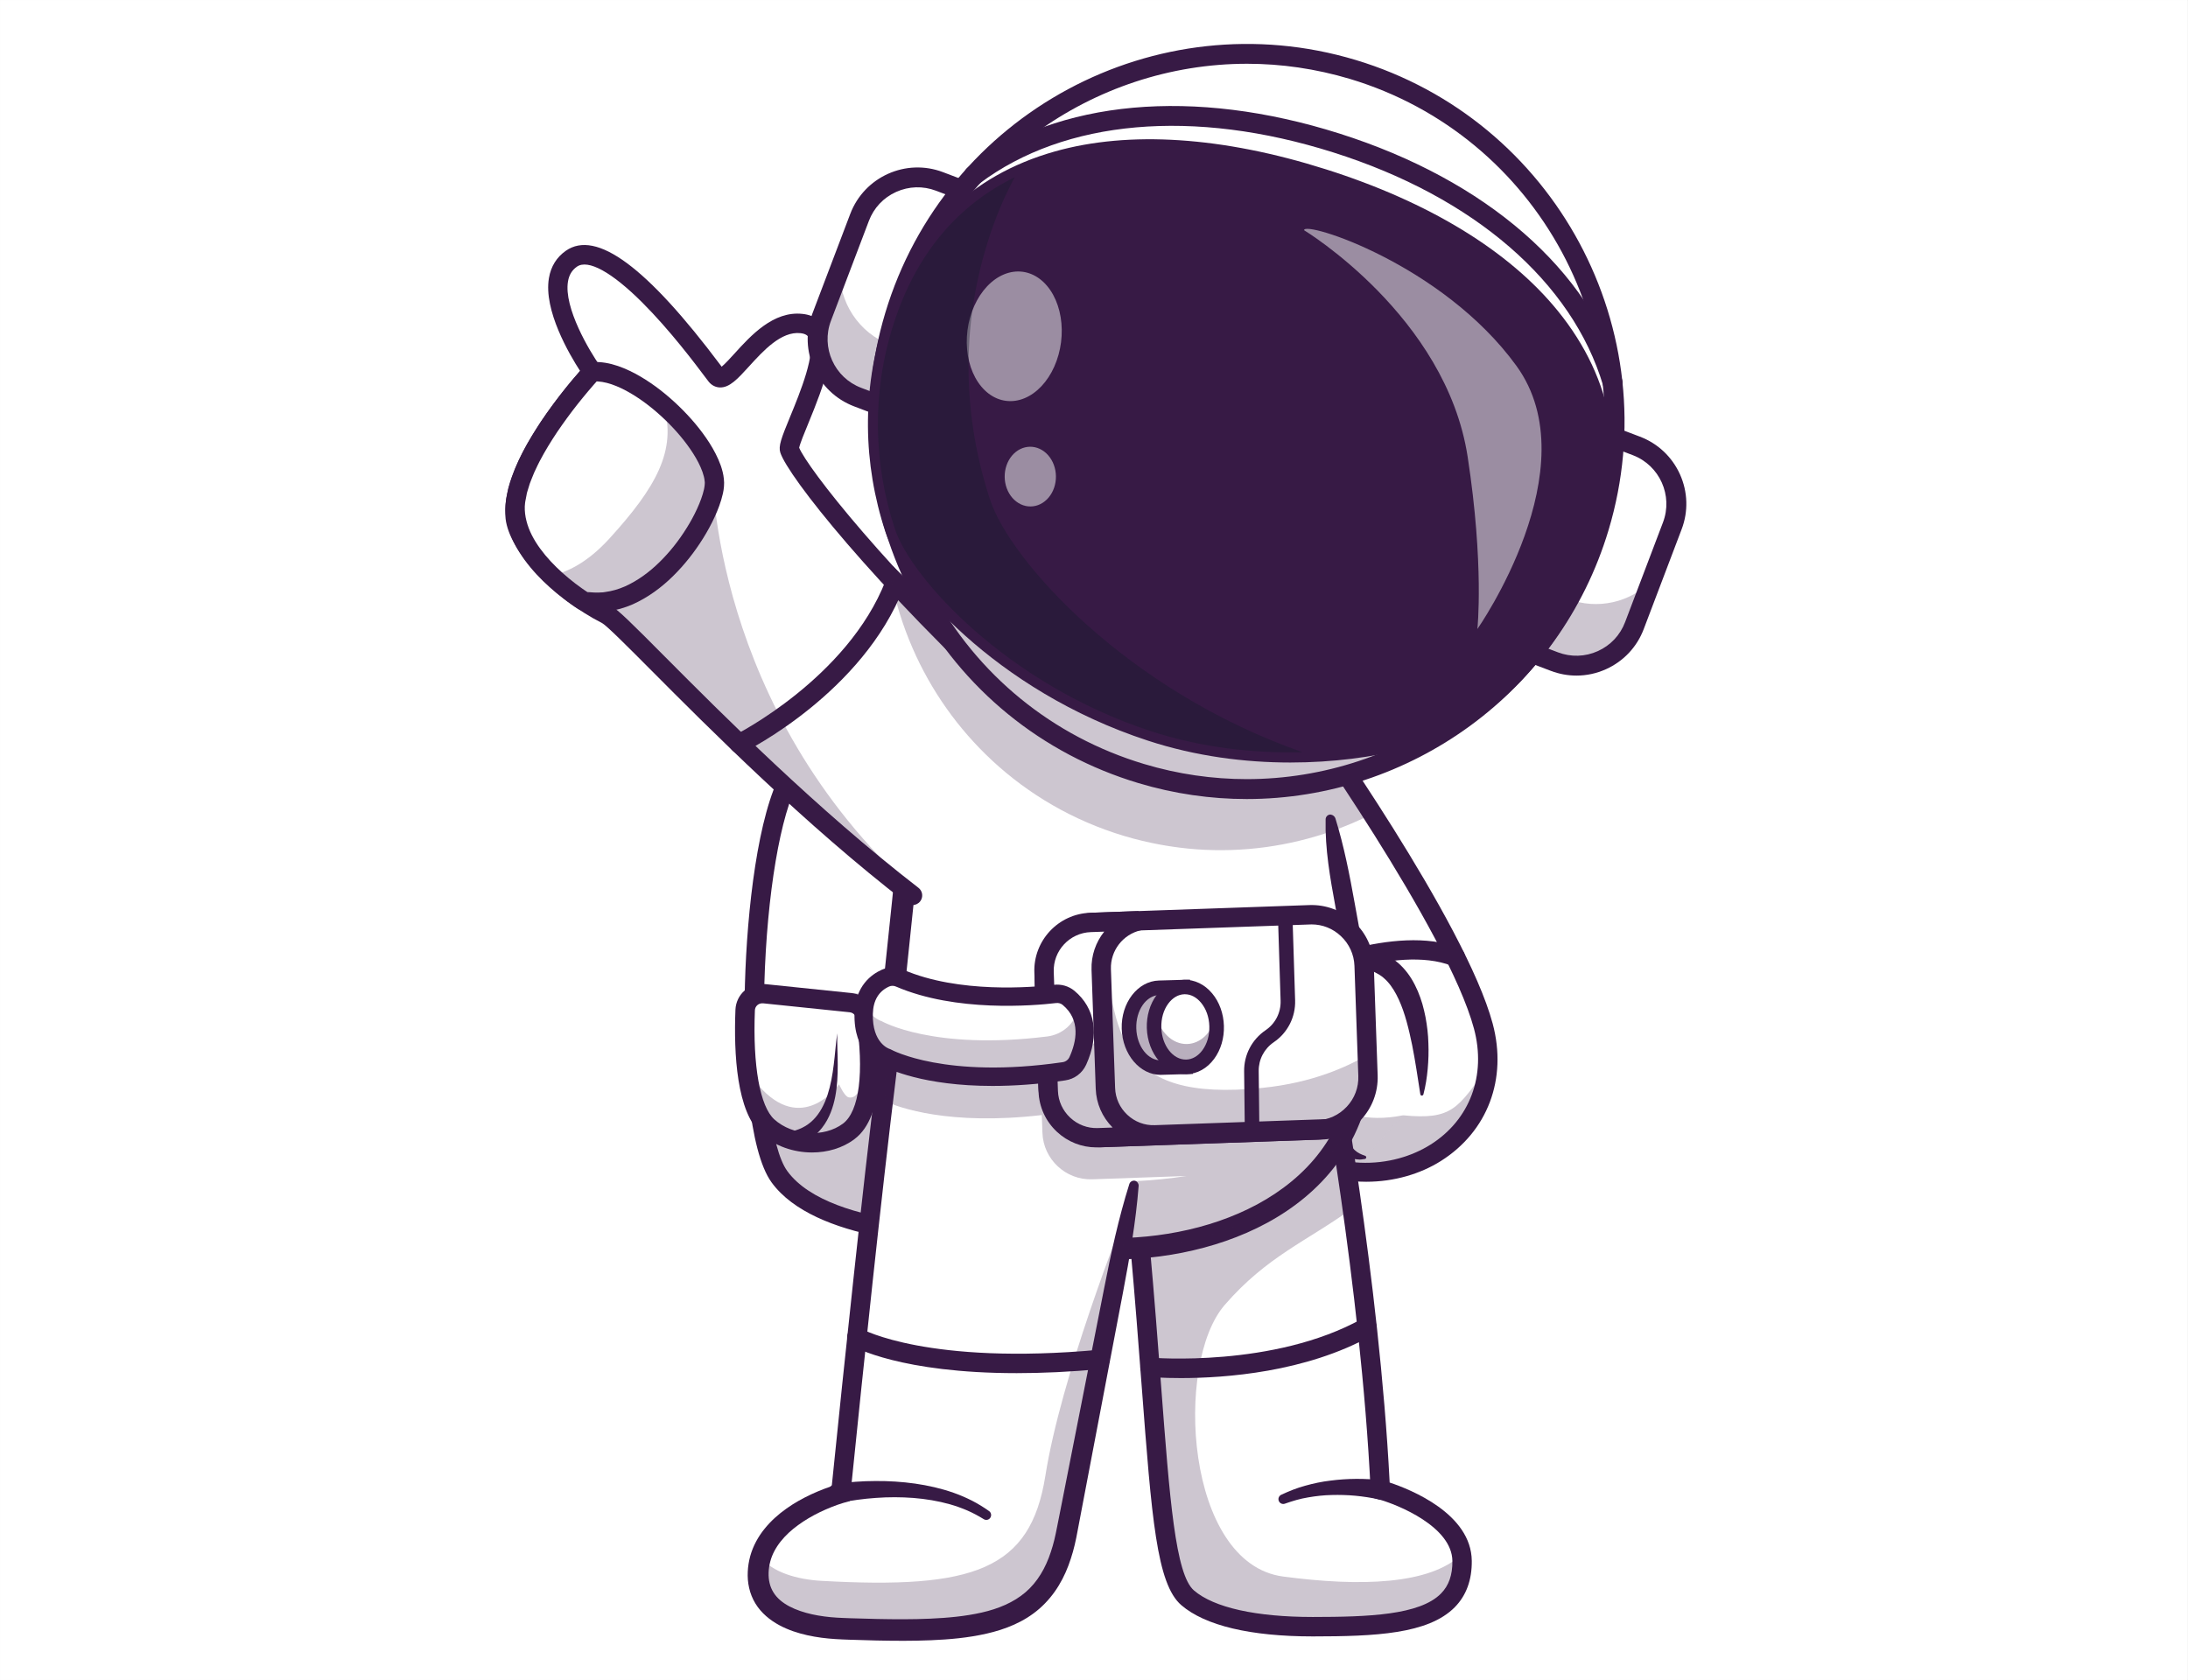 <svg xmlns="http://www.w3.org/2000/svg" xmlns:xlink="http://www.w3.org/1999/xlink" width="2500" zoomAndPan="magnify" viewBox="0 0 1874.88 1440" height="1920" preserveAspectRatio="xMidYMid meet" version="1.0"><rect x="0" y="0" width="1874.88" height="1440" fill="#808080" stroke="none"/><defs><filter x="0%" y="0%" width="100%" height="100%" id="b7fb448071"><feColorMatrix values="0 0 0 0 1 0 0 0 0 1 0 0 0 0 1 0 0 0 1 0" color-interpolation-filters="sRGB"/></filter><clipPath id="f8ecd64841"><path d="M 0 0.047 L 1874.762 0.047 L 1874.762 1439.953 L 0 1439.953 Z M 0 0.047 " clip-rule="nonzero"/></clipPath><mask id="fd8b560690"><g filter="url(#b7fb448071)"><rect x="-187.488" width="2249.856" fill="#000000" y="-144" height="1728" fill-opacity="0.25"/></g></mask><clipPath id="fea3eb7661"><path d="M 1 0.242 L 251 0.242 L 251 303 L 1 303 Z M 1 0.242 " clip-rule="nonzero"/></clipPath><clipPath id="23d60e5a1f"><rect x="0" width="252" y="0" height="304"/></clipPath><mask id="13ebae26c4"><g filter="url(#b7fb448071)"><rect x="-187.488" width="2249.856" fill="#000000" y="-144" height="1728" fill-opacity="0.35"/></g></mask><clipPath id="de5c4a1752"><path d="M 1 1 L 74.402 1 L 74.402 54.27 L 1 54.27 Z M 1 1 " clip-rule="nonzero"/></clipPath><clipPath id="6b0e422b14"><rect x="0" width="75" y="0" height="55"/></clipPath><mask id="bd1a872609"><g filter="url(#b7fb448071)"><rect x="-187.488" width="2249.856" fill="#000000" y="-144" height="1728" fill-opacity="0.25"/></g></mask><clipPath id="0d068b64b8"><path d="M 0.086 1 L 66.805 1 L 66.805 48 L 0.086 48 Z M 0.086 1 " clip-rule="nonzero"/></clipPath><clipPath id="85b952e55a"><rect x="0" width="67" y="0" height="49"/></clipPath><mask id="6c7dcf43d2"><g filter="url(#b7fb448071)"><rect x="-187.488" width="2249.856" fill="#000000" y="-144" height="1728" fill-opacity="0.25"/></g></mask><clipPath id="1c24ff31f6"><path d="M 0.039 0.273 L 215.305 0.273 L 215.305 208.816 L 0.039 208.816 Z M 0.039 0.273 " clip-rule="nonzero"/></clipPath><clipPath id="4f2bd472f9"><rect x="0" width="216" y="0" height="209"/></clipPath><mask id="66ae67ef3c"><g filter="url(#b7fb448071)"><rect x="-187.488" width="2249.856" fill="#000000" y="-144" height="1728" fill-opacity="0.25"/></g></mask><clipPath id="20beade717"><path d="M 0.359 0.152 L 107.633 0.152 L 107.633 113.902 L 0.359 113.902 Z M 0.359 0.152 " clip-rule="nonzero"/></clipPath><clipPath id="830f06ead9"><rect x="0" width="108" y="0" height="114"/></clipPath><mask id="15a283d359"><g filter="url(#b7fb448071)"><rect x="-187.488" width="2249.856" fill="#000000" y="-144" height="1728" fill-opacity="0.25"/></g></mask><clipPath id="c7d76ff3cc"><path d="M 1 0.387 L 292.961 0.387 L 292.961 492.836 L 1 492.836 Z M 1 0.387 " clip-rule="nonzero"/></clipPath><clipPath id="1bf35d7466"><rect x="0" width="293" y="0" height="493"/></clipPath><mask id="3229978e90"><g filter="url(#b7fb448071)"><rect x="-187.488" width="2249.856" fill="#000000" y="-144" height="1728" fill-opacity="0.35"/></g></mask><clipPath id="79b774048a"><path d="M 0.379 0.027 L 2 0.027 L 2 13 L 0.379 13 Z M 0.379 0.027 " clip-rule="nonzero"/></clipPath><clipPath id="6cea915186"><rect x="0" width="3" y="0" height="14"/></clipPath><mask id="de29929801"><g filter="url(#b7fb448071)"><rect x="-187.488" width="2249.856" fill="#000000" y="-144" height="1728" fill-opacity="0.35"/></g></mask><clipPath id="e68291e68c"><path d="M 0.461 0.707 L 2.621 0.707 L 2.621 16 L 0.461 16 Z M 0.461 0.707 " clip-rule="nonzero"/></clipPath><clipPath id="fbd20ea853"><rect x="0" width="3" y="0" height="17"/></clipPath><mask id="234101b2b0"><g filter="url(#b7fb448071)"><rect x="-187.488" width="2249.856" fill="#000000" y="-144" height="1728" fill-opacity="0.25"/></g></mask><clipPath id="26ef67d309"><path d="M 0.16 1 L 321 1 L 321 372.477 L 0.16 372.477 Z M 0.16 1 " clip-rule="nonzero"/></clipPath><clipPath id="cfdba35e05"><rect x="0" width="322" y="0" height="373"/></clipPath><clipPath id="0065fa104c"><path d="M 640 906 L 976 906 L 976 1406.957 L 640 1406.957 Z M 640 906 " clip-rule="nonzero"/></clipPath><mask id="924283e28c"><g filter="url(#b7fb448071)"><rect x="-187.488" width="2249.856" fill="#000000" y="-144" height="1728" fill-opacity="0.25"/></g></mask><clipPath id="6b9a8ddc06"><path d="M 1 0.355 L 409.324 0.355 L 409.324 252 L 1 252 Z M 1 0.355 " clip-rule="nonzero"/></clipPath><clipPath id="bd9a24d46b"><rect x="0" width="410" y="0" height="253"/></clipPath><mask id="e2b4617ae5"><g filter="url(#b7fb448071)"><rect x="-187.488" width="2249.856" fill="#000000" y="-144" height="1728" fill-opacity="0.25"/></g></mask><clipPath id="ef88cbb02e"><path d="M 0.422 0.516 L 278.566 0.516 L 278.566 184.582 L 0.422 184.582 Z M 0.422 0.516 " clip-rule="nonzero"/></clipPath><clipPath id="d2e07fbfb6"><rect x="0" width="279" y="0" height="185"/></clipPath><mask id="e063394106"><g filter="url(#b7fb448071)"><rect x="-187.488" width="2249.856" fill="#000000" y="-144" height="1728" fill-opacity="0.25"/></g></mask><clipPath id="a6edd7cec2"><path d="M 1 1 L 245.648 1 L 245.648 101.582 L 1 101.582 Z M 1 1 " clip-rule="nonzero"/></clipPath><clipPath id="022d64e507"><rect x="0" width="246" y="0" height="102"/></clipPath><mask id="ca30f10b3c"><g filter="url(#b7fb448071)"><rect x="-187.488" width="2249.856" fill="#000000" y="-144" height="1728" fill-opacity="0.35"/></g></mask><clipPath id="0d1fc60b1e"><path d="M 0.137 1 L 54.375 1 L 54.375 70.348 L 0.137 70.348 Z M 0.137 1 " clip-rule="nonzero"/></clipPath><clipPath id="1d72169ba3"><rect x="0" width="55" y="0" height="71"/></clipPath><mask id="1389f2243c"><g filter="url(#b7fb448071)"><rect x="-187.488" width="2249.856" fill="#000000" y="-144" height="1728" fill-opacity="0.35"/></g></mask><clipPath id="27b01250f3"><path d="M 0.738 0.789 L 54.734 0.789 L 54.734 46.867 L 0.738 46.867 Z M 0.738 0.789 " clip-rule="nonzero"/></clipPath><clipPath id="51a265b460"><rect x="0" width="55" y="0" height="47"/></clipPath><mask id="776f1ccc61"><g filter="url(#b7fb448071)"><rect x="-187.488" width="2249.856" fill="#000000" y="-144" height="1728" fill-opacity="0.25"/></g></mask><clipPath id="eab68c2da9"><path d="M 1 0.59 L 190.699 0.59 L 190.699 62 L 1 62 Z M 1 0.59 " clip-rule="nonzero"/></clipPath><clipPath id="cac4d1f614"><rect x="0" width="191" y="0" height="63"/></clipPath><mask id="e5c91ce82f"><g filter="url(#b7fb448071)"><rect x="-187.488" width="2249.856" fill="#000000" y="-144" height="1728" fill-opacity="0.25"/></g></mask><clipPath id="6fadfec7e1"><path d="M 1 1 L 344 1 L 344 448.996 L 1 448.996 Z M 1 1 " clip-rule="nonzero"/></clipPath><clipPath id="365197edc4"><rect x="0" width="345" y="0" height="449"/></clipPath><mask id="bef8a94f0e"><g filter="url(#b7fb448071)"><rect x="-187.488" width="2249.856" fill="#000000" y="-144" height="1728" fill-opacity="0.25"/></g></mask><clipPath id="7c9bcf2d21"><path d="M 0.289 1 L 140.68 1 L 140.68 170.492 L 0.289 170.492 Z M 0.289 1 " clip-rule="nonzero"/></clipPath><clipPath id="1d96dcf686"><rect x="0" width="141" y="0" height="171"/></clipPath><mask id="ae36769d93"><g filter="url(#b7fb448071)"><rect x="-187.488" width="2249.856" fill="#000000" y="-144" height="1728" fill-opacity="0.25"/></g></mask><clipPath id="b2b8718005"><path d="M 0.355 0.672 L 70 0.672 L 70 116 L 0.355 116 Z M 0.355 0.672 " clip-rule="nonzero"/></clipPath><clipPath id="87383c00fe"><rect x="0" width="71" y="0" height="117"/></clipPath><mask id="6e3fc02ce4"><g filter="url(#b7fb448071)"><rect x="-187.488" width="2249.856" fill="#000000" y="-144" height="1728" fill-opacity="0.25"/></g></mask><clipPath id="6270253698"><path d="M 0.156 1 L 101.668 1 L 101.668 69.891 L 0.156 69.891 Z M 0.156 1 " clip-rule="nonzero"/></clipPath><clipPath id="7879f6fb09"><rect x="0" width="102" y="0" height="70"/></clipPath><mask id="9fa4a0c55d"><g filter="url(#b7fb448071)"><rect x="-187.488" width="2249.856" fill="#000000" y="-144" height="1728" fill-opacity="0.25"/></g></mask><clipPath id="8414733437"><path d="M 1 0.137 L 414.164 0.137 L 414.164 299.879 L 1 299.879 Z M 1 0.137 " clip-rule="nonzero"/></clipPath><clipPath id="7fd6da64c4"><rect x="0" width="415" y="0" height="300"/></clipPath><mask id="05d46155da"><g filter="url(#b7fb448071)"><rect x="-187.488" width="2249.856" fill="#000000" y="-144" height="1728" fill-opacity="0.25"/></g></mask><clipPath id="062b6c9e16"><path d="M 1 0.23 L 622.633 0.23 L 622.633 447.801 L 1 447.801 Z M 1 0.23 " clip-rule="nonzero"/></clipPath><clipPath id="70850c2b44"><rect x="0" width="623" y="0" height="448"/></clipPath><mask id="32d815f1ab"><g filter="url(#b7fb448071)"><rect x="-187.488" width="2249.856" fill="#000000" y="-144" height="1728" fill-opacity="0.5"/></g></mask><clipPath id="1b986e137f"><rect x="0" width="96" y="0" height="122"/></clipPath><mask id="9ca18b9594"><g filter="url(#b7fb448071)"><rect x="-187.488" width="2249.856" fill="#000000" y="-144" height="1728" fill-opacity="0.5"/></g></mask><clipPath id="6f38ee0d35"><path d="M 0.344 0.102 L 45 0.102 L 45 52.656 L 0.344 52.656 Z M 0.344 0.102 " clip-rule="nonzero"/></clipPath><clipPath id="455483433c"><rect x="0" width="46" y="0" height="53"/></clipPath><mask id="416dfd7d99"><g filter="url(#b7fb448071)"><rect x="-187.488" width="2249.856" fill="#000000" y="-144" height="1728" fill-opacity="0.35"/></g></mask><clipPath id="ac017f6e5c"><path d="M 0.113 0.715 L 364.41 0.715 L 364.41 494 L 0.113 494 Z M 0.113 0.715 " clip-rule="nonzero"/></clipPath><clipPath id="8c1c288eb3"><rect x="0" width="365" y="0" height="495"/></clipPath><mask id="c043c78021"><g filter="url(#b7fb448071)"><rect x="-187.488" width="2249.856" fill="#000000" y="-144" height="1728" fill-opacity="0.5"/></g></mask><clipPath id="718768ce67"><path d="M 0.129 1 L 204 1 L 204 344.531 L 0.129 344.531 Z M 0.129 1 " clip-rule="nonzero"/></clipPath><clipPath id="9b4f7f0f2f"><rect x="0" width="205" y="0" height="345"/></clipPath></defs><g clip-path="url(#f8ecd64841)"><path fill="#ffffff" d="M 0 0.047 L 1874.879 0.047 L 1874.879 1439.953 L 0 1439.953 Z M 0 0.047 " fill-opacity="1" fill-rule="nonzero"/><path fill="#ffffff" d="M 0 0.047 L 1874.879 0.047 L 1874.879 1439.953 L 0 1439.953 Z M 0 0.047 " fill-opacity="1" fill-rule="nonzero"/></g><path fill="#ffffff" d="M 1133.414 998.879 C 1116.934 993.535 1100.453 984.551 1084.957 971.258 C 1035.828 929.137 1025.23 728.266 1025.23 728.266 L 1025.457 727.949 L 1115.496 607.328 C 1115.496 607.328 1122.32 616.895 1133.188 632.746 C 1144.281 648.957 1159.594 671.727 1176.074 697.457 C 1214.203 757.098 1258.527 832.676 1271.102 879.469 C 1293.867 964.344 1212.988 1024.52 1133.414 998.879 Z M 1133.414 998.879 " fill-opacity="1" fill-rule="nonzero"/><g mask="url(#fd8b560690)"><g transform="matrix(1, 0, 0, 1, 1024, 702)"><g clip-path="url(#23d60e5a1f)"><g clip-path="url(#fea3eb7661)"><path fill="#371a45" d="M 250.781 212.586 C 246.516 277.973 177.492 318.793 109.414 296.879 C 92.934 291.535 76.453 282.551 60.957 269.258 C 11.828 227.137 1.23 26.266 1.23 26.266 L 1.457 25.949 L 20.316 0.668 C 24.762 54.512 39.492 187.484 78.383 220.848 C 93.832 234.098 160.879 252.238 178.121 253.945 C 220.918 258.211 225.273 247.57 250.781 212.586 Z M 250.781 212.586 " fill-opacity="1" fill-rule="nonzero"/></g></g></g></g><path fill="#371a45" d="M 1170.688 1012.934 C 1141.184 1012.934 1108.938 1002.785 1079.57 977.59 C 1028.328 933.672 1017.418 737.066 1016.969 728.715 C 1016.742 724.133 1020.246 720.227 1024.828 720.004 C 1029.453 719.734 1033.316 723.281 1033.539 727.859 C 1036.414 782.738 1052.266 932.371 1090.348 965.016 C 1140.688 1008.172 1194.801 1000.676 1225.832 981.094 C 1259.559 959.852 1273.793 921.773 1263.062 881.715 C 1240.43 797.422 1110.062 614.066 1108.715 612.223 C 1106.066 608.496 1106.918 603.289 1110.645 600.637 C 1114.371 597.988 1119.582 598.844 1122.23 602.57 C 1127.664 610.203 1255.695 790.191 1279.094 877.402 C 1291.801 924.781 1274.781 969.867 1234.68 995.152 C 1217.301 1006.109 1194.938 1012.934 1170.688 1012.934 Z M 1170.688 1012.934 " fill-opacity="1" fill-rule="nonzero"/><path fill="#371a45" d="M 1111.23 846.82 C 1108.086 846.82 1105.078 845.023 1103.684 842.016 C 1101.754 837.84 1103.551 832.945 1107.727 831.016 C 1111.273 829.352 1195.16 791 1250.039 812.379 C 1254.305 814.039 1256.414 818.844 1254.754 823.109 C 1253.09 827.375 1248.285 829.488 1244.02 827.824 C 1195.746 809.008 1115.496 845.652 1114.688 846.059 C 1113.609 846.598 1112.398 846.82 1111.23 846.82 Z M 1111.23 846.82 " fill-opacity="1" fill-rule="nonzero"/><path fill="#ffffff" d="M 1200.145 874.797 C 1200.145 875.988 1200.086 877.172 1199.973 878.355 C 1199.855 879.539 1199.68 880.711 1199.449 881.879 C 1199.215 883.043 1198.93 884.195 1198.582 885.332 C 1198.238 886.469 1197.84 887.586 1197.383 888.684 C 1196.93 889.781 1196.422 890.855 1195.863 891.902 C 1195.301 892.949 1194.691 893.969 1194.031 894.957 C 1193.371 895.945 1192.664 896.898 1191.91 897.816 C 1191.156 898.734 1190.359 899.617 1189.52 900.457 C 1188.68 901.297 1187.797 902.094 1186.879 902.848 C 1185.961 903.602 1185.008 904.309 1184.02 904.969 C 1183.031 905.629 1182.012 906.238 1180.965 906.801 C 1179.918 907.359 1178.844 907.867 1177.746 908.32 C 1176.648 908.777 1175.531 909.176 1174.395 909.52 C 1173.258 909.867 1172.105 910.156 1170.941 910.387 C 1169.773 910.617 1168.602 910.793 1167.418 910.91 C 1166.234 911.023 1165.051 911.082 1163.859 911.082 C 1162.672 911.082 1161.488 911.023 1160.305 910.91 C 1159.121 910.793 1157.949 910.617 1156.781 910.387 C 1155.617 910.156 1154.465 909.867 1153.328 909.52 C 1152.191 909.176 1151.074 908.777 1149.977 908.32 C 1148.875 907.867 1147.805 907.359 1146.754 906.801 C 1145.707 906.238 1144.691 905.629 1143.703 904.969 C 1142.715 904.309 1141.762 903.602 1140.84 902.848 C 1139.922 902.094 1139.043 901.297 1138.203 900.457 C 1137.363 899.617 1136.566 898.734 1135.812 897.816 C 1135.059 896.898 1134.352 895.945 1133.691 894.957 C 1133.031 893.969 1132.422 892.949 1131.859 891.902 C 1131.301 890.855 1130.793 889.781 1130.336 888.684 C 1129.883 887.586 1129.484 886.469 1129.137 885.332 C 1128.793 884.195 1128.504 883.043 1128.273 881.879 C 1128.039 880.711 1127.867 879.539 1127.75 878.355 C 1127.633 877.172 1127.574 875.988 1127.574 874.797 C 1127.574 873.609 1127.633 872.426 1127.75 871.242 C 1127.867 870.059 1128.039 868.887 1128.273 867.719 C 1128.504 866.555 1128.793 865.402 1129.137 864.266 C 1129.484 863.129 1129.883 862.012 1130.336 860.914 C 1130.793 859.816 1131.301 858.742 1131.859 857.695 C 1132.422 856.645 1133.031 855.629 1133.691 854.641 C 1134.352 853.652 1135.059 852.699 1135.812 851.777 C 1136.566 850.859 1137.363 849.98 1138.203 849.141 C 1139.043 848.301 1139.922 847.504 1140.84 846.75 C 1141.762 845.996 1142.715 845.289 1143.703 844.629 C 1144.691 843.969 1145.707 843.359 1146.754 842.797 C 1147.805 842.238 1148.875 841.73 1149.977 841.273 C 1151.074 840.82 1152.191 840.422 1153.328 840.074 C 1154.465 839.73 1155.617 839.441 1156.781 839.211 C 1157.949 838.98 1159.121 838.805 1160.305 838.688 C 1161.488 838.57 1162.672 838.512 1163.859 838.512 C 1165.051 838.512 1166.234 838.57 1167.418 838.688 C 1168.602 838.805 1169.773 838.98 1170.941 839.211 C 1172.105 839.441 1173.258 839.73 1174.395 840.074 C 1175.531 840.422 1176.648 840.82 1177.746 841.273 C 1178.844 841.73 1179.918 842.238 1180.965 842.797 C 1182.012 843.359 1183.031 843.969 1184.02 844.629 C 1185.008 845.289 1185.961 845.996 1186.879 846.75 C 1187.797 847.504 1188.68 848.301 1189.52 849.141 C 1190.359 849.98 1191.156 850.859 1191.91 851.777 C 1192.664 852.699 1193.371 853.652 1194.031 854.641 C 1194.691 855.629 1195.301 856.645 1195.863 857.695 C 1196.422 858.742 1196.93 859.816 1197.383 860.914 C 1197.84 862.012 1198.238 863.129 1198.582 864.266 C 1198.93 865.402 1199.215 866.555 1199.449 867.719 C 1199.68 868.887 1199.855 870.059 1199.973 871.242 C 1200.086 872.426 1200.145 873.609 1200.145 874.797 Z M 1200.145 874.797 " fill-opacity="1" fill-rule="nonzero"/><g mask="url(#13ebae26c4)"><g transform="matrix(1, 0, 0, 1, 1126, 857)"><g clip-path="url(#6b0e422b14)"><g clip-path="url(#de5c4a1752)"><path fill="#371a45" d="M 74.102 18.652 C 73.605 38.68 56.992 54.531 36.961 54.039 C 16.934 53.543 1.082 36.93 1.574 16.898 C 1.711 11.375 3.059 6.121 5.438 1.496 C 10.961 13.891 23.266 22.695 37.727 23.051 C 52.188 23.41 64.895 15.195 71.004 3.113 C 73.113 7.828 74.234 13.129 74.102 18.652 Z M 74.102 18.652 " fill-opacity="1" fill-rule="nonzero"/></g></g></g></g><path fill="#371a45" d="M 1163.859 919.348 C 1163.5 919.348 1163.141 919.348 1162.738 919.348 C 1150.836 919.078 1139.746 914.137 1131.57 905.516 C 1123.355 896.895 1119 885.578 1119.266 873.676 C 1119.852 849.113 1140.328 829.621 1164.895 830.207 C 1176.793 830.477 1187.887 835.414 1196.059 844.035 C 1204.277 852.66 1208.633 863.977 1208.363 875.875 C 1208.094 887.777 1203.156 898.867 1194.531 907.043 C 1186.223 915.035 1175.355 919.348 1163.859 919.348 Z M 1163.859 846.82 C 1148.773 846.82 1136.289 858.902 1135.93 874.125 C 1135.57 889.527 1147.785 902.371 1163.188 902.777 C 1163.41 902.777 1163.637 902.777 1163.859 902.777 C 1178.949 902.777 1191.434 890.695 1191.793 875.473 C 1192.152 860.07 1179.938 847.227 1164.535 846.82 C 1164.309 846.82 1164.086 846.82 1163.859 846.82 Z M 1163.859 846.82 " fill-opacity="1" fill-rule="nonzero"/><path fill="#ffffff" d="M 1218.422 937.984 L 1202.121 955.992 L 1169.609 991.918 C 1151.691 991.871 1141.723 971.035 1136.469 945.035 C 1128.969 908.121 1130.988 860.879 1133.098 848.305 C 1135.793 832.629 1159.91 812.152 1186.27 827.691 C 1224.395 850.188 1218.422 937.984 1218.422 937.984 Z M 1218.422 937.984 " fill-opacity="1" fill-rule="nonzero"/><g mask="url(#bd1a872609)"><g transform="matrix(1, 0, 0, 1, 1136, 944)"><g clip-path="url(#85b952e55a)"><g clip-path="url(#0d068b64b8)"><path fill="#371a45" d="M 66.168 11.992 L 33.652 47.918 C 15.734 47.871 5.766 27.035 0.512 1.035 C 12.414 9.34 33.832 18.504 66.168 11.992 Z M 66.168 11.992 " fill-opacity="1" fill-rule="nonzero"/></g></g></g></g><path fill="#371a45" d="M 1217.074 937.895 C 1214.832 923.566 1212.809 909.469 1210.07 895.77 C 1207.242 882.117 1204.055 868.645 1198.664 856.836 C 1195.969 850.996 1192.781 845.52 1188.828 841.254 C 1187.797 840.219 1186.852 839.141 1185.73 838.289 C 1185.191 837.84 1184.699 837.301 1184.113 836.941 L 1182.406 835.773 C 1181.285 834.965 1179.891 834.426 1178.68 833.664 C 1178.051 833.258 1177.422 833.035 1176.75 832.809 L 1174.816 832.047 C 1169.562 830.16 1164.039 830.34 1158.875 832.047 C 1153.621 833.617 1148.863 837.254 1145.449 841.566 C 1143.832 843.766 1142.574 846.102 1141.902 848.305 C 1141.812 848.844 1141.676 849.336 1141.543 849.875 L 1141.227 852.211 C 1141.047 853.828 1140.914 855.531 1140.777 857.238 C 1140.328 864.109 1140.148 871.16 1140.148 878.168 C 1140.238 892.223 1140.777 906.277 1141.992 920.199 C 1142.574 927.16 1143.426 934.031 1144.414 940.855 C 1145.492 947.637 1146.84 954.328 1148.547 960.797 C 1150.254 967.262 1152.363 973.461 1155.461 978.848 C 1156.945 981.68 1158.875 983.922 1161.121 986.035 C 1163.41 988.145 1166.285 989.492 1169.652 990.613 L 1169.832 990.703 C 1170.551 990.93 1170.957 991.738 1170.688 992.457 C 1170.508 992.949 1170.102 993.309 1169.609 993.398 C 1168.664 993.578 1167.676 993.668 1166.691 993.805 C 1166.195 993.848 1165.656 993.938 1165.164 993.938 L 1163.637 993.805 C 1162.602 993.668 1161.523 993.668 1160.539 993.445 L 1157.527 992.5 C 1153.578 991.062 1149.938 988.547 1147.02 985.676 C 1141.047 979.883 1137.141 972.785 1134.086 965.734 C 1131.078 958.594 1129.102 951.277 1127.531 943.957 C 1125.914 936.637 1124.789 929.27 1123.938 921.949 C 1122.32 907.266 1121.918 892.535 1122.32 877.898 C 1122.547 870.531 1122.949 863.211 1123.625 855.758 C 1123.805 853.871 1123.984 851.984 1124.254 850.055 C 1124.387 849.109 1124.566 848.035 1124.699 847.047 C 1124.969 845.832 1125.285 844.574 1125.598 843.363 C 1127.125 838.691 1129.461 834.742 1132.156 831.191 C 1134.984 827.781 1138.129 824.68 1141.723 822.211 C 1143.473 820.953 1145.402 819.832 1147.289 818.754 C 1149.309 817.812 1151.242 816.777 1153.398 816.148 C 1154.477 815.789 1155.508 815.43 1156.586 815.117 L 1159.863 814.441 C 1162.062 813.902 1164.309 813.949 1166.555 813.723 C 1168.801 813.723 1171.047 813.902 1173.293 814.129 C 1175.445 814.578 1177.691 814.848 1179.801 815.52 L 1182.945 816.555 C 1183.98 816.914 1185.012 817.273 1185.953 817.766 C 1187.887 818.754 1189.863 819.562 1191.703 820.773 L 1194.488 822.57 C 1195.43 823.199 1196.238 823.918 1197.094 824.59 C 1198.844 825.895 1200.324 827.465 1201.852 828.992 C 1207.781 835.191 1211.867 842.422 1214.965 849.648 C 1216.492 853.289 1217.793 856.969 1218.871 860.652 C 1219.906 864.379 1220.805 868.062 1221.523 871.789 C 1222.914 879.246 1223.812 886.699 1223.992 894.109 C 1224.305 901.52 1224.082 908.93 1223.406 916.246 C 1222.734 923.566 1221.613 930.844 1219.727 938.027 C 1219.547 938.793 1218.738 939.242 1218.02 939.016 C 1217.523 938.926 1217.164 938.477 1217.074 937.895 Z M 1217.074 937.895 " fill-opacity="1" fill-rule="nonzero"/><path fill="#ffffff" d="M 888.578 622.195 L 861.004 931.785 L 849.645 1059.637 C 849.645 1059.637 708.141 1064.309 667.77 1008.531 C 652.812 987.875 645.988 929.137 646.211 864.965 C 646.57 786.824 657.484 700.559 677.289 665.215 C 709.039 608.496 839.898 614.379 888.578 622.195 Z M 888.578 622.195 " fill-opacity="1" fill-rule="nonzero"/><g mask="url(#6c7dcf43d2)"><g transform="matrix(1, 0, 0, 1, 646, 851)"><g clip-path="url(#4f2bd472f9)"><g clip-path="url(#1c24ff31f6)"><path fill="#371a45" d="M 215.004 80.785 L 203.645 208.637 C 203.645 208.637 62.141 213.309 21.77 157.531 C 6.812 136.875 -0.012 78.137 0.211 13.965 L 88.098 0.445 C 88.098 0.445 118.633 1.66 118.141 98.75 C 118.051 125.918 159.184 137.234 190.574 116.262 C 201.98 108.629 209.66 95.965 215.004 80.785 Z M 215.004 80.785 " fill-opacity="1" fill-rule="nonzero"/></g></g></g></g><path fill="#371a45" d="M 840.75 1068.082 C 807.879 1068.082 697.812 1064.172 661.078 1013.383 C 641.543 986.395 636.512 907.941 638.309 843.586 C 640.105 779.641 649.402 698.133 670.059 661.172 C 704.773 599.113 840.48 606.07 889.879 614.02 C 894.414 614.738 897.469 619.004 896.75 623.543 C 896.031 628.078 891.766 631.129 887.23 630.41 C 833.07 621.746 712.227 619.812 684.562 669.301 C 668.754 697.594 657.125 766.168 654.926 844.082 C 652.77 920.379 660.672 984.508 674.551 1003.684 C 711.867 1055.238 848.027 1051.418 849.418 1051.375 C 854 1051.148 857.816 1054.832 857.996 1059.414 C 858.176 1063.992 854.539 1067.812 849.957 1067.992 C 849.105 1067.992 845.871 1068.082 840.75 1068.082 Z M 840.75 1068.082 " fill-opacity="1" fill-rule="nonzero"/><path fill="#ffffff" d="M 654.656 851.762 L 728.844 859.441 C 735.488 860.113 740.789 865.188 741.82 871.746 C 745.504 895.859 751.07 951.996 727.227 969.777 C 707.422 984.551 676.031 981.902 658.023 965.781 C 637.906 947.773 637.41 892.852 638.488 865.727 C 638.848 857.285 646.211 850.906 654.656 851.762 Z M 654.656 851.762 " fill-opacity="1" fill-rule="nonzero"/><g mask="url(#66ae67ef3c)"><g transform="matrix(1, 0, 0, 1, 638, 866)"><g clip-path="url(#830f06ead9)"><g clip-path="url(#20beade717)"><path fill="#371a45" d="M 103.773 5.746 C 107.457 29.859 113.027 85.996 89.18 103.777 C 69.375 118.551 37.984 115.902 19.977 99.781 C 7.629 88.688 2.645 63.629 0.938 39.695 C 3.945 51.73 8.93 61.566 15.309 68.078 C 51.773 105.527 80.961 63.359 80.961 63.359 C 80.961 63.359 85.543 73.914 89.359 74.633 C 105.48 77.551 103.551 26.805 101.934 0.582 C 102.879 2.152 103.508 3.859 103.773 5.746 Z M 103.773 5.746 " fill-opacity="1" fill-rule="nonzero"/></g></g></g></g><path fill="#371a45" d="M 695.836 987.832 C 680.117 987.832 664.176 982.488 652.453 971.977 C 631.258 953.027 628.652 903.539 630.18 865.367 C 630.449 859.082 633.324 853.109 638.086 848.977 C 642.844 844.844 649.176 842.824 655.465 843.496 L 729.648 851.176 C 740.023 852.254 748.375 860.203 749.949 870.488 C 754.664 901.562 758.66 956.621 732.121 976.426 C 721.973 984.102 708.992 987.832 695.836 987.832 Z M 653.129 859.98 C 651.602 859.98 650.164 860.52 648.996 861.504 C 647.648 862.672 646.887 864.289 646.84 866.043 C 644.953 913.508 651.195 948.492 663.59 959.582 C 679.219 973.594 706.074 975.211 722.285 963.133 C 736.387 952.578 740.609 918.898 733.648 872.957 C 733.199 870.129 730.906 867.926 728.035 867.656 L 653.848 859.98 C 653.578 859.98 653.352 859.98 653.129 859.98 Z M 653.129 859.98 " fill-opacity="1" fill-rule="nonzero"/><path fill="#371a45" d="M 717.434 885.668 C 717.211 894.648 717.84 903.629 717.84 912.699 C 717.84 921.773 717.434 930.934 715.684 940.094 C 713.887 949.211 710.699 958.551 704.504 966.543 C 701.449 970.543 697.633 974.09 693.32 976.875 C 689.055 979.703 684.293 981.812 679.445 983.293 L 679.398 983.293 C 675.852 984.418 672.035 982.398 670.957 978.848 C 669.879 975.301 671.855 971.484 675.402 970.406 C 675.672 970.316 675.984 970.273 676.254 970.184 C 684.023 968.836 691.211 965.555 696.824 959.898 C 702.48 954.285 706.434 946.605 709.129 938.387 C 711.82 930.125 713.348 921.324 714.426 912.477 C 715.594 903.629 716.09 894.602 717.434 885.668 Z M 717.434 885.668 " fill-opacity="1" fill-rule="nonzero"/><path fill="#371a45" d="M 720.129 656.234 C 730.367 656.414 740.562 656.816 750.758 657.355 C 760.949 657.895 771.145 658.613 781.34 659.559 C 791.531 660.5 801.773 661.621 812.012 663.238 C 822.25 664.902 832.488 666.742 842.996 670.156 C 847.352 671.594 849.734 676.262 848.297 680.617 C 846.859 684.977 842.188 687.355 837.832 685.918 C 837.609 685.828 837.43 685.781 837.25 685.691 L 837.203 685.691 C 828.625 682.102 818.973 679.496 809.316 677.207 C 799.66 674.871 789.781 672.984 779.855 671.324 C 769.934 669.617 759.965 668.133 749.902 666.832 C 739.891 665.531 729.828 664.316 719.77 663.375 L 719.727 663.375 C 717.75 663.195 716.312 661.441 716.492 659.469 C 716.719 657.625 718.289 656.234 720.129 656.234 Z M 720.129 656.234 " fill-opacity="1" fill-rule="nonzero"/><path fill="#ffffff" d="M 1237.734 614.469 L 1237.734 614.066 C 1237.957 614.066 1237.957 614.199 1237.734 614.469 Z M 1237.734 614.469 " fill-opacity="1" fill-rule="nonzero"/><path fill="#ffffff" d="M 1237.734 614.469 L 1237.734 614.066 C 1237.957 614.066 1237.957 614.199 1237.734 614.469 Z M 1237.734 614.469 " fill-opacity="1" fill-rule="nonzero"/><path fill="#ffffff" d="M 1237.734 614.066 C 1237.957 614.066 1237.957 614.199 1237.734 614.469 Z M 1237.734 614.066 " fill-opacity="1" fill-rule="nonzero"/><path fill="#ffffff" d="M 1252.824 1337.973 C 1253.449 1390.918 1195.746 1394.332 1125.105 1394.379 C 1074.539 1394.422 1036.637 1385.891 1017.777 1369.633 C 986.836 1343.004 994.738 1192.699 961.191 918.762 L 1137.543 902.73 C 1137.543 902.73 1147.828 957.609 1158.785 1035.746 C 1168.531 1105.219 1178.77 1193.059 1182.812 1277.035 C 1182.812 1277.035 1246.223 1294.277 1252.418 1332.449 C 1252.645 1334.203 1252.824 1336.043 1252.824 1337.973 Z M 1252.824 1337.973 " fill-opacity="1" fill-rule="nonzero"/><g mask="url(#15a283d359)"><g transform="matrix(1, 0, 0, 1, 960, 902)"><g clip-path="url(#1bf35d7466)"><g clip-path="url(#c7d76ff3cc)"><path fill="#371a45" d="M 292.82 435.973 C 293.449 488.918 235.746 492.332 165.105 492.379 C 114.539 492.422 76.637 483.891 57.777 467.633 C 26.836 441.004 34.738 290.699 1.191 16.762 L 177.543 0.73 C 177.543 0.73 187.828 55.609 198.785 133.746 C 160.121 161.77 125.586 174.793 89.391 216.602 C 46.012 266.672 55.754 438.219 139.508 449.312 C 205.883 458.113 265.25 456.273 292.375 430.406 C 292.645 432.203 292.82 434.043 292.82 435.973 Z M 292.82 435.973 " fill-opacity="1" fill-rule="nonzero"/></g></g></g></g><path fill="#371a45" d="M 1124.836 1402.641 C 1071.574 1402.641 1032.688 1393.391 1012.297 1375.875 C 991.148 1357.688 986.879 1301.195 978.348 1188.656 C 972.961 1117.566 966.27 1029.055 952.887 919.707 C 952.348 915.172 955.578 910.992 960.117 910.453 C 964.652 909.918 968.828 913.148 969.367 917.684 C 982.793 1027.438 989.531 1116.133 994.918 1187.398 C 1002.285 1285.027 1007.18 1349.559 1023.121 1363.258 C 1040.184 1377.941 1076.293 1385.98 1124.836 1385.98 C 1124.926 1385.98 1125.016 1385.98 1125.105 1385.98 C 1172.438 1385.934 1216.492 1384.41 1234.77 1365.906 C 1241.504 1359.082 1244.695 1349.965 1244.559 1337.973 C 1244.246 1308.738 1198.258 1289.742 1180.609 1284.938 L 1174.816 1283.367 L 1174.504 1277.348 C 1166.062 1101.582 1129.73 906.145 1129.371 904.215 C 1128.52 899.723 1131.48 895.367 1136.02 894.512 C 1140.508 893.66 1144.863 896.625 1145.719 901.16 C 1146.078 903.09 1181.824 1095.34 1190.805 1270.746 C 1208.633 1276.676 1260.727 1297.422 1261.176 1337.84 C 1261.355 1354.23 1256.461 1367.613 1246.582 1377.629 C 1223.766 1400.711 1178.098 1402.598 1125.152 1402.641 C 1125.016 1402.641 1124.926 1402.641 1124.836 1402.641 Z M 1124.836 1402.641 " fill-opacity="1" fill-rule="nonzero"/><g mask="url(#3229978e90)"><g transform="matrix(1, 0, 0, 1, 955, 923)"><g clip-path="url(#6cea915186)"><g clip-path="url(#79b774048a)"><path fill="#371a45" d="M 1.973 12.871 C 1.566 8.875 1.117 4.789 0.625 0.613 C 1.117 4.789 1.566 8.875 1.973 12.871 Z M 1.973 12.871 " fill-opacity="1" fill-rule="nonzero"/></g></g></g></g><g mask="url(#de29929801)"><g transform="matrix(1, 0, 0, 1, 923, 918)"><g clip-path="url(#fbd20ea853)"><g clip-path="url(#e68291e68c)"><path fill="#371a45" d="M 2.133 15.809 C 1.684 10.91 1.191 5.973 0.695 0.941 C 1.191 5.973 1.684 10.957 2.133 15.809 Z M 2.133 15.809 " fill-opacity="1" fill-rule="nonzero"/></g></g></g></g><path fill="#ffffff" d="M 1166.152 922.086 C 1164.848 933.223 1162.602 943.73 1159.191 953.52 C 1152.453 972.742 1142.082 989.492 1129.012 1003.863 C 1028.328 1114.516 766.699 1082.855 758.527 943.82 C 758.211 939.062 758.258 934.121 758.617 929.09 C 759.828 911.219 761.488 892.312 763.375 872.734 C 774.871 754.445 795.441 610.293 778.734 512.035 C 814.078 547.379 1051.637 562.871 1053.074 540.551 C 1054.555 518.504 864.461 424.824 947.184 437.984 C 1008.078 450.871 1097.219 462.367 1114.641 512.035 C 1115.719 522.992 1120.84 537.094 1124.523 547.109 L 1140.238 702.129 C 1150.434 776.676 1173.426 859.172 1166.152 922.086 Z M 1166.152 922.086 " fill-opacity="1" fill-rule="nonzero"/><path fill="#371a45" d="M 1144.324 701.5 C 1151.734 725.438 1156.449 749.688 1160.852 774.25 C 1165.344 798.77 1169.832 823.426 1172.887 848.527 C 1174.414 861.059 1175.535 873.719 1175.941 886.52 C 1176.344 899.273 1176.121 912.207 1174.457 925.141 C 1173.695 931.605 1172.484 938.074 1170.91 944.496 L 1169.652 949.301 C 1169.203 950.918 1168.664 952.488 1168.172 954.059 C 1167.184 957.25 1166.016 960.301 1164.758 963.402 C 1159.82 975.66 1153.262 987.246 1145.359 997.801 C 1129.598 1018.996 1108.668 1035.746 1085.902 1048.098 C 1063.043 1060.492 1038.344 1068.707 1013.152 1073.738 C 987.957 1078.723 962.18 1080.477 936.582 1079.219 C 910.988 1077.914 885.434 1073.605 860.871 1065.656 C 836.352 1057.617 812.551 1045.852 792.387 1028.516 C 782.371 1019.848 773.344 1009.746 766.25 998.203 C 759.109 986.754 753.945 973.91 751.297 960.57 C 749.992 953.926 749.23 947.145 749.051 940.41 C 748.961 937.039 749.004 933.672 749.184 930.348 C 749.363 926.98 749.633 924.016 749.812 920.828 C 750.711 908.344 751.789 895.859 752.957 883.422 C 755.293 858.543 757.941 833.707 760.547 808.965 C 765.801 759.43 771.012 709.988 773.84 660.547 C 775.188 635.848 776.039 611.148 775.59 586.539 C 775.188 561.973 773.523 537.453 769.574 513.52 L 764.859 484.957 L 785.289 505.391 C 786.816 506.918 789.109 508.531 791.621 509.926 C 794.184 511.363 796.965 512.711 799.887 513.922 C 805.723 516.391 811.965 518.457 818.344 520.301 C 831.098 523.98 844.301 526.809 857.59 529.234 C 884.223 534.039 911.301 537.184 938.379 539.293 C 951.941 540.328 965.504 541.047 979.066 541.406 C 992.582 541.719 1006.145 541.719 1019.395 540.82 C 1025.996 540.371 1032.598 539.699 1038.523 538.441 C 1040.004 538.129 1041.398 537.77 1042.609 537.363 C 1043.824 537.004 1044.902 536.512 1045.352 536.242 C 1045.531 536.152 1045.484 536.062 1045.035 536.555 C 1044.855 536.781 1044.496 537.273 1044.273 537.902 C 1044.094 538.262 1044.004 538.621 1043.914 539.023 C 1043.824 539.43 1043.824 539.879 1043.824 540.102 C 1043.867 541.227 1044.047 541.496 1044.004 541.406 C 1043.957 541.359 1043.824 541 1043.555 540.641 C 1042.43 538.98 1040.23 536.734 1037.984 534.668 C 1035.695 532.559 1033.18 530.492 1030.621 528.473 C 1025.457 524.387 1019.977 520.477 1014.453 516.57 C 992.18 501.035 968.781 486.664 945.969 470.586 C 940.266 466.5 934.562 462.367 928.906 457.52 C 927.469 456.305 926.074 455.004 924.637 453.566 C 923.203 452.086 921.766 450.559 920.238 448.312 C 919.473 447.145 918.664 445.844 917.949 443.641 C 917.77 443.102 917.633 442.43 917.543 441.754 C 917.453 440.949 917.363 440.273 917.453 439.332 C 917.5 437.578 918.172 435.332 919.293 433.719 C 919.879 432.82 920.461 432.191 921.09 431.605 C 921.676 431.066 922.348 430.574 922.887 430.258 C 924.012 429.586 925.043 429.137 925.895 428.867 C 927.648 428.285 929.039 428.059 930.25 427.926 C 935.148 427.477 938.785 427.879 942.555 428.285 C 944.441 428.508 946.105 428.734 948.172 429.047 C 950.055 429.406 951.852 429.809 953.469 430.125 L 973.586 434.211 C 1000.531 439.691 1027.879 445.125 1054.691 454.555 C 1068.027 459.359 1081.32 465.152 1093.625 473.594 C 1099.734 477.816 1105.57 482.758 1110.645 488.684 C 1115.676 494.566 1119.895 501.527 1122.5 509.07 L 1122.816 510.059 L 1122.906 511.047 C 1123.398 516.078 1124.793 521.691 1126.453 527.215 C 1128.113 532.781 1130.137 538.352 1132.199 544.055 C 1133.773 548.367 1131.527 553.125 1127.262 554.699 C 1122.949 556.27 1118.191 554.07 1116.617 549.758 C 1114.508 544.055 1112.352 538.172 1110.512 532.066 C 1108.668 525.957 1106.961 519.715 1106.199 512.621 L 1106.648 514.594 C 1102.832 503.684 1094.391 494.613 1083.969 487.516 C 1073.551 480.422 1061.426 475.078 1048.941 470.676 C 1023.793 461.918 997.074 456.664 970.176 451.367 L 949.875 447.367 C 948.125 447.008 946.598 446.652 945.07 446.426 C 943.77 446.246 942.02 445.977 940.492 445.797 C 937.438 445.438 934.203 445.258 932.227 445.484 C 931.734 445.527 931.465 445.617 931.555 445.574 C 931.598 445.527 931.824 445.484 932.227 445.215 C 932.676 444.945 933.305 444.449 933.98 443.461 C 934.609 442.52 935.012 441.125 935.059 440.273 C 935.059 439.734 935.059 439.465 935.012 439.105 C 935.012 438.883 934.922 438.613 934.879 438.477 C 934.699 437.938 934.742 438.117 934.922 438.387 C 935.328 438.973 936.227 440.004 937.168 440.992 C 938.156 441.98 939.277 443.012 940.445 444.047 C 945.207 448.133 950.641 452.086 956.164 455.945 C 978.348 471.395 1001.836 485.766 1024.738 501.527 C 1030.484 505.48 1036.188 509.566 1041.848 513.965 C 1044.676 516.168 1047.461 518.457 1050.289 520.973 C 1053.074 523.578 1055.859 526.137 1058.688 530.133 C 1059.406 531.168 1060.125 532.332 1060.797 533.816 C 1061.426 535.297 1062.191 537.273 1062.191 540.102 C 1062.191 540.73 1062.102 541.629 1061.965 542.438 C 1061.832 543.246 1061.562 544.008 1061.246 544.773 C 1060.664 546.211 1059.855 547.379 1059.09 548.277 C 1057.566 550.074 1056.082 551.059 1054.824 551.867 C 1052.309 553.352 1050.156 554.16 1048.133 554.789 C 1046.113 555.418 1044.184 555.91 1042.297 556.312 C 1034.75 557.887 1027.656 558.559 1020.562 559.055 C 1006.371 559.996 992.449 559.996 978.527 559.684 C 964.605 559.324 950.73 558.605 936.898 557.57 C 909.234 555.461 881.664 552.227 854.18 547.289 C 840.438 544.773 826.742 541.855 813.09 537.902 C 806.262 535.926 799.438 533.68 792.609 530.809 C 789.199 529.371 785.785 527.754 782.371 525.82 C 778.957 523.848 775.5 521.602 772.133 518.277 L 787.852 510.148 C 792.027 535.387 793.734 560.762 794.137 585.953 C 794.586 611.191 793.777 636.293 792.387 661.352 C 789.512 711.426 784.305 761.137 779.094 810.672 C 776.488 835.461 773.84 860.203 771.551 884.902 C 770.383 897.25 769.348 909.602 768.449 921.949 C 768.27 924.961 767.957 928.238 767.82 931.066 C 767.641 933.941 767.641 936.816 767.688 939.645 C 767.82 945.348 768.496 951.051 769.574 956.574 C 771.773 967.711 775.996 978.355 782.012 988.055 C 787.984 997.801 795.664 1006.512 804.465 1014.145 C 822.07 1029.461 843.762 1040.371 866.484 1047.918 C 889.25 1055.414 913.277 1059.547 937.438 1060.852 C 961.598 1062.105 985.938 1060.535 1009.602 1055.91 C 1033.27 1051.285 1056.352 1043.605 1077.367 1032.289 C 1098.34 1020.973 1117.246 1005.883 1131.301 987.066 C 1138.352 977.68 1144.191 967.441 1148.594 956.574 C 1149.668 953.879 1150.793 951.098 1151.602 948.355 C 1152.051 946.965 1152.5 945.617 1152.902 944.227 L 1154.027 940.004 C 1155.418 934.344 1156.539 928.551 1157.258 922.668 C 1158.832 910.902 1159.102 898.824 1158.742 886.699 C 1158.426 874.574 1157.348 862.402 1155.91 850.188 C 1153.039 825.805 1148.727 801.375 1144.281 776.898 C 1139.789 752.469 1135.344 727.68 1135.93 702.266 C 1135.973 699.93 1137.902 698.086 1140.238 698.176 C 1142.262 698.535 1143.785 699.793 1144.324 701.5 Z M 1144.324 701.5 " fill-opacity="1" fill-rule="nonzero"/><path fill="#371a45" d="M 1011.938 1181.203 C 996.176 1181.203 985.98 1180.348 984.68 1180.215 C 980.098 1179.809 976.73 1175.77 977.137 1171.234 C 977.539 1166.652 981.582 1163.328 986.117 1163.688 C 987.148 1163.777 1091.605 1172.488 1167.363 1130.277 C 1171.359 1128.031 1176.434 1129.469 1178.637 1133.512 C 1180.879 1137.508 1179.445 1142.582 1175.402 1144.781 C 1118.91 1176.309 1049.57 1181.203 1011.938 1181.203 Z M 1011.938 1181.203 " fill-opacity="1" fill-rule="nonzero"/><path fill="#371a45" d="M 1181.148 1285.164 C 1178.277 1284.445 1174.773 1283.816 1171.496 1283.32 C 1168.172 1282.781 1164.805 1282.422 1161.438 1282.062 C 1154.656 1281.434 1147.875 1281.254 1141.094 1281.434 C 1134.266 1281.57 1127.531 1282.332 1120.84 1283.5 C 1114.102 1284.578 1107.637 1286.555 1101.215 1288.801 L 1100.988 1288.891 C 1098.836 1289.652 1096.453 1288.484 1095.734 1286.332 C 1095.016 1284.309 1096.004 1282.109 1097.938 1281.211 C 1104.582 1278.113 1111.453 1275.328 1118.551 1273.441 C 1125.645 1271.465 1132.828 1269.938 1140.148 1269.086 C 1147.426 1268.145 1154.789 1267.648 1162.109 1267.605 C 1165.793 1267.605 1169.473 1267.648 1173.156 1267.875 C 1174.996 1267.965 1176.84 1268.098 1178.727 1268.277 C 1180.609 1268.457 1182.363 1268.637 1184.52 1268.953 C 1189.055 1269.625 1192.195 1273.848 1191.523 1278.383 C 1190.852 1282.918 1186.629 1286.062 1182.094 1285.387 C 1181.824 1285.344 1181.598 1285.297 1181.328 1285.254 Z M 1181.148 1285.164 " fill-opacity="1" fill-rule="nonzero"/><path fill="#ffffff" d="M 971.613 1015.762 C 971.613 1015.762 932.227 1219.059 913.77 1314.172 C 898.008 1395.32 842.816 1400.574 721.566 1396.086 C 678.906 1394.512 646.391 1379.781 649.672 1344.891 C 654.07 1298.008 720.219 1280.27 720.219 1280.27 C 720.219 1280.27 744.02 1043.785 760.23 914.676 Z M 971.613 1015.762 " fill-opacity="1" fill-rule="nonzero"/><g mask="url(#234101b2b0)"><g transform="matrix(1, 0, 0, 1, 649, 1025)"><g clip-path="url(#cfdba35e05)"><g clip-path="url(#26ef67d309)"><path fill="#371a45" d="M 246.762 239.953 C 260.234 155.035 310.219 28.574 320.59 1.227 C 312.281 44.023 280.715 206.992 264.77 289.172 C 249.008 370.277 193.773 375.574 72.566 371.039 C 29.949 369.422 -2.609 354.738 0.715 319.844 C 1.074 316.254 1.746 312.793 2.781 309.562 C 12.48 322.586 34.035 328.828 54.605 329.992 C 185.645 337.402 234.008 320.52 246.762 239.953 Z M 246.762 239.953 " fill-opacity="1" fill-rule="nonzero"/></g></g></g></g><g clip-path="url(#0065fa104c)"><path fill="#371a45" d="M 975.699 1016.527 C 973.273 1047.469 967.973 1077.824 962.227 1108.094 L 944.938 1198.895 L 927.648 1289.699 L 923.336 1312.422 C 922.664 1316.105 921.855 1320.234 920.91 1324.141 C 919.969 1328.094 918.891 1332.047 917.59 1335.953 C 915.074 1343.812 911.75 1351.582 907.305 1358.902 C 902.902 1366.223 897.289 1373.047 890.734 1378.793 C 884.176 1384.543 876.723 1389.078 869 1392.535 C 861.273 1395.996 853.281 1398.465 845.332 1400.262 C 829.391 1403.898 813.492 1405.246 797.82 1405.918 C 782.102 1406.594 766.52 1406.457 751.027 1406.145 C 743.258 1405.965 735.535 1405.738 727.809 1405.469 L 722.016 1405.246 C 720.039 1405.156 718.02 1405.066 716 1404.93 C 711.957 1404.707 707.914 1404.258 703.875 1403.762 C 695.789 1402.688 687.617 1400.98 679.578 1398.195 C 671.586 1395.367 663.5 1391.414 656.496 1385.262 C 652.992 1382.207 649.805 1378.57 647.289 1374.438 C 644.773 1370.309 642.934 1365.727 641.902 1361.055 C 640.824 1356.387 640.508 1351.715 640.734 1347.18 C 640.914 1342.688 641.676 1338.152 642.844 1333.797 C 645.27 1325.039 649.715 1317.047 655.195 1310.312 C 660.672 1303.531 667.094 1297.871 673.875 1293.066 C 680.656 1288.215 687.84 1284.266 695.207 1280.809 C 698.891 1279.102 702.66 1277.527 706.434 1276.09 C 708.32 1275.371 710.25 1274.699 712.18 1274.027 C 714.156 1273.352 716 1272.77 718.242 1272.184 L 712.137 1279.371 C 718.332 1218.34 724.664 1157.402 731.266 1096.418 C 737.867 1035.434 744.605 974.492 752.195 913.598 C 752.777 909.062 756.91 905.828 761.445 906.367 C 765.98 906.906 769.215 911.082 768.676 915.621 L 768.676 915.664 C 761.129 976.379 754.395 1037.32 747.793 1098.215 C 741.238 1159.109 734.859 1220.094 728.707 1281.031 L 728.125 1286.645 L 722.602 1288.215 C 721.164 1288.621 719.32 1289.25 717.613 1289.832 C 715.91 1290.418 714.203 1291.09 712.496 1291.766 C 709.129 1293.113 705.758 1294.594 702.48 1296.164 C 695.926 1299.355 689.684 1302.992 683.98 1307.168 C 672.527 1315.43 663.23 1326.164 660 1338.512 C 658.383 1344.621 658.066 1351.355 659.461 1357.016 C 660.809 1362.719 663.906 1367.613 668.531 1371.609 C 673.156 1375.605 679.176 1378.617 685.688 1380.859 C 692.199 1383.105 699.203 1384.59 706.387 1385.531 C 709.98 1385.98 713.617 1386.383 717.258 1386.562 C 719.098 1386.699 720.895 1386.742 722.781 1386.832 L 728.527 1387.059 C 736.207 1387.328 743.84 1387.551 751.52 1387.688 C 766.832 1388 782.059 1388.09 797.145 1387.418 C 812.191 1386.742 827.145 1385.395 841.289 1382.164 C 855.391 1378.977 868.551 1373.539 878.742 1364.785 C 888.98 1356.07 895.988 1343.902 900.434 1330.297 C 901.555 1326.883 902.59 1323.426 903.441 1319.875 C 904.297 1316.328 905.016 1312.824 905.777 1308.965 L 910.27 1286.285 L 928.141 1195.574 L 946.016 1104.859 C 951.941 1074.637 958.41 1044.461 967.703 1014.91 C 968.379 1012.711 970.758 1011.496 972.957 1012.172 C 974.664 1012.844 975.832 1014.641 975.699 1016.527 Z M 975.699 1016.527 " fill-opacity="1" fill-rule="nonzero"/></g><path fill="#371a45" d="M 871.242 1176.98 C 771.82 1176.98 731.941 1154.617 729.965 1153.449 C 726.012 1151.16 724.664 1146.086 726.957 1142.086 C 729.246 1138.137 734.32 1136.789 738.273 1139.078 C 738.945 1139.438 795.531 1170.379 941.883 1156.953 C 946.418 1156.504 950.504 1159.871 950.91 1164.453 C 951.312 1169.031 947.945 1173.074 943.41 1173.477 C 916.512 1175.949 892.531 1176.98 871.242 1176.98 Z M 871.242 1176.98 " fill-opacity="1" fill-rule="nonzero"/><path fill="#371a45" d="M 716.09 1271.961 C 722.062 1271.016 727.539 1270.477 733.242 1270.074 C 738.902 1269.668 744.559 1269.445 750.219 1269.445 C 761.535 1269.355 772.852 1270.074 784.078 1271.645 C 795.305 1273.262 806.441 1275.777 817.176 1279.551 C 822.562 1281.434 827.816 1283.727 832.895 1286.285 C 837.969 1288.891 842.863 1291.898 847.531 1295.223 C 849.418 1296.523 849.824 1299.129 848.52 1301.016 C 847.262 1302.812 844.84 1303.305 842.953 1302.137 L 842.816 1302.047 C 838.328 1299.309 833.699 1296.793 828.852 1294.684 C 824 1292.617 819.016 1290.82 813.941 1289.383 C 803.746 1286.512 793.238 1284.805 782.641 1283.949 C 772.043 1283.141 761.355 1283.141 750.711 1283.906 C 745.414 1284.266 740.07 1284.805 734.816 1285.523 C 729.605 1286.242 724.172 1287.141 719.367 1288.215 L 719.188 1288.262 C 714.695 1289.25 710.25 1286.465 709.262 1281.973 C 708.273 1277.484 711.059 1273.039 715.551 1272.051 C 715.73 1272.004 715.91 1271.961 716.09 1271.961 Z M 716.09 1271.961 " fill-opacity="1" fill-rule="nonzero"/><g mask="url(#924283e28c)"><g transform="matrix(1, 0, 0, 1, 757, 819)"><g clip-path="url(#bd9a24d46b)"><g clip-path="url(#6b9a8ddc06)"><path fill="#371a45" d="M 409.152 103.086 C 408.477 108.836 407.578 114.359 406.367 119.746 C 406.098 121.051 405.781 122.305 405.469 123.562 C 404.527 127.336 403.402 130.973 402.191 134.566 C 401.066 137.801 399.809 140.941 398.508 143.996 C 398.195 144.762 397.879 145.48 397.52 146.195 C 397.16 147.004 396.801 147.77 396.441 148.531 C 395.949 149.52 395.5 150.555 395.004 151.543 C 392.133 157.246 388.898 162.723 385.395 167.934 C 384.723 168.875 384.094 169.82 383.418 170.762 C 382.789 171.66 382.16 172.512 381.531 173.367 C 380.68 174.535 379.781 175.656 378.93 176.777 C 378.211 177.676 377.492 178.574 376.727 179.473 C 376.367 179.879 376.055 180.281 375.695 180.688 C 374.93 181.629 374.168 182.527 373.359 183.379 C 372.867 183.918 372.371 184.457 371.922 184.996 C 332.492 228.289 268.457 249.797 204.551 251.594 L 216.586 193.395 C 231.094 192.676 245.508 191.195 259.652 188.992 L 178.957 191.824 C 156.277 192.633 137.055 174.715 136.25 152.035 L 135.711 136.766 C 56.223 145.973 13.336 130.344 1.391 124.957 C 1.078 120.195 1.121 115.258 1.48 110.227 C 2.695 92.352 4.355 73.445 6.242 53.867 C 50.027 73.895 107.012 71.875 133.375 69.539 L 132.699 50.094 C 131.98 30.246 145.633 13.047 164.316 8.512 C 166.965 7.836 169.703 7.477 172.535 7.387 L 364.109 0.652 C 386.832 -0.156 406.051 17.762 406.816 40.441 Z M 409.152 103.086 " fill-opacity="1" fill-rule="nonzero"/></g></g></g></g><path fill="#ffffff" d="M 1132.516 968.43 L 940.895 975.168 C 918.219 975.977 898.996 958.059 898.188 935.332 L 894.594 833.348 C 893.879 813.453 907.527 796.254 926.211 791.766 C 928.859 791.09 931.598 790.73 934.43 790.641 L 1126.004 783.906 C 1148.727 783.098 1167.945 801.016 1168.711 823.738 L 1171.539 904.48 L 1172.305 925.68 C 1173.156 948.402 1155.195 967.621 1132.516 968.43 Z M 1132.516 968.43 " fill-opacity="1" fill-rule="nonzero"/><g mask="url(#e2b4617ae5)"><g transform="matrix(1, 0, 0, 1, 894, 791)"><g clip-path="url(#d2e07fbfb6)"><g clip-path="url(#ef88cbb02e)"><path fill="#371a45" d="M 238.516 177.43 L 46.895 184.168 C 24.219 184.977 4.996 167.059 4.188 144.332 L 0.594 42.348 C -0.121 22.453 13.527 5.254 32.211 0.766 C 43.348 7.59 50.398 11.992 50.398 11.992 C 62.613 93.5 61.129 154.305 187.816 141.461 C 231.508 137.016 260.387 123.137 277.539 113.527 L 278.305 134.723 C 279.156 157.402 261.195 176.621 238.516 177.43 Z M 238.516 177.43 " fill-opacity="1" fill-rule="nonzero"/></g></g></g></g><path fill="#371a45" d="M 943.094 983.34 C 929.578 983.34 916.781 978.266 906.766 968.969 C 896.301 959.223 890.285 946.066 889.789 931.875 L 886.469 837.434 C 885.434 808.02 908.516 783.277 937.93 782.246 L 1122.008 775.777 C 1136.199 775.285 1149.758 780.359 1160.223 790.102 C 1170.688 799.848 1176.703 813.004 1177.199 827.195 L 1180.52 921.637 C 1181.555 951.051 1158.473 975.797 1129.059 976.828 L 944.98 983.293 C 944.352 983.34 943.723 983.34 943.094 983.34 Z M 1123.895 792.348 C 1123.445 792.348 1123.039 792.348 1122.59 792.395 L 938.516 798.859 C 918.262 799.578 902.363 816.645 903.082 836.898 L 906.406 931.336 C 906.766 941.082 910.898 950.152 918.129 956.891 C 925.312 963.625 934.699 967.082 944.441 966.77 L 1128.52 960.301 C 1138.262 959.941 1147.336 955.812 1154.07 948.582 C 1160.809 941.395 1164.309 932.012 1163.949 922.266 L 1160.629 827.824 C 1160.27 818.082 1156.137 809.008 1148.906 802.273 C 1141.992 795.805 1133.188 792.348 1123.895 792.348 Z M 1123.895 792.348 " fill-opacity="1" fill-rule="nonzero"/><path fill="#ffffff" d="M 1140.195 967.398 C 1137.723 967.98 1135.164 968.34 1132.516 968.43 L 940.895 975.168 C 924.281 975.75 909.504 966.32 902.5 952.219 C 899.941 947.098 898.414 941.395 898.234 935.332 L 896.617 890.023 L 896.078 875.066 L 894.594 833.348 C 893.789 810.625 911.75 791.449 934.43 790.641 L 975.832 789.203 C 956.883 793.473 942.914 810.805 943.633 830.879 L 945.566 885.98 L 947.227 932.91 C 948.035 955.586 967.254 973.504 989.934 972.742 Z M 1140.195 967.398 " fill-opacity="1" fill-rule="nonzero"/><g mask="url(#e063394106)"><g transform="matrix(1, 0, 0, 1, 895, 874)"><g clip-path="url(#022d64e507)"><g clip-path="url(#a6edd7cec2)"><path fill="#371a45" d="M 245.195 93.398 C 242.723 93.98 240.164 94.34 237.516 94.43 L 45.895 101.168 C 23.219 101.977 3.996 84.059 3.234 61.332 L 1.078 1.066 C 6.285 11.531 15.402 24.285 29.281 25.184 C 36.914 25.676 44.188 19.973 50.52 11.938 L 52.184 58.863 C 52.992 81.543 72.211 99.461 94.891 98.695 Z M 245.195 93.398 " fill-opacity="1" fill-rule="nonzero"/></g></g></g></g><path fill="#371a45" d="M 939.414 983.473 C 926.883 983.473 914.984 978.758 905.688 970.137 C 895.988 961.066 890.375 948.805 889.926 935.648 L 886.332 833.664 C 885.344 806.359 906.809 783.32 934.16 782.379 L 975.562 780.941 L 977.676 797.332 C 962.227 800.836 951.402 814.848 951.941 830.656 L 955.535 932.641 C 955.848 941.395 959.578 949.57 966.043 955.586 C 972.512 961.605 980.863 964.793 989.621 964.434 L 1139.926 959.133 L 1142.125 975.527 C 1139.07 976.246 1135.93 976.648 1132.785 976.738 L 941.211 983.473 C 940.625 983.473 940.043 983.473 939.414 983.473 Z M 946.195 798.547 L 934.742 798.949 C 916.555 799.578 902.273 814.891 902.949 833.078 L 906.539 935.062 C 906.855 943.82 910.582 951.949 917.051 958.012 C 923.516 964.031 931.914 967.219 940.625 966.902 L 953.379 966.453 C 944.488 957.52 939.367 945.797 938.918 933.223 L 935.328 831.238 C 934.922 819.023 939.008 807.527 946.195 798.547 Z M 946.195 798.547 " fill-opacity="1" fill-rule="nonzero"/><path fill="#ffffff" d="M 1021.012 880.051 C 1021.102 883.824 1016.699 914.406 1016.699 914.406 C 1016.699 914.406 1007.043 914.676 995.234 915.035 C 980.457 915.484 967.973 900.484 967.434 881.625 C 966.895 862.719 978.438 847.047 993.211 846.641 C 1003.184 846.328 1014.68 846.012 1014.68 846.012 C 1014.68 846.012 1020.832 873.945 1021.012 880.051 Z M 1021.012 880.051 " fill-opacity="1" fill-rule="nonzero"/><g mask="url(#ca30f10b3c)"><g transform="matrix(1, 0, 0, 1, 967, 845)"><g clip-path="url(#1d72169ba3)"><g clip-path="url(#0d1fc60b1e)"><path fill="#371a45" d="M 54.012 35.051 C 54.102 38.824 49.699 69.406 49.699 69.406 C 49.699 69.406 40.043 69.676 28.234 70.035 C 13.457 70.484 0.973 55.484 0.434 36.625 C -0.105 17.719 11.438 2.047 26.211 1.641 C 36.18 1.328 47.68 1.012 47.68 1.012 C 47.68 1.012 53.832 28.945 54.012 35.051 Z M 54.012 35.051 " fill-opacity="1" fill-rule="nonzero"/></g></g></g></g><path fill="#371a45" d="M 994.605 921.324 C 976.777 921.324 961.867 903.809 961.191 881.848 C 960.52 859.574 974.801 840.984 993.031 840.445 L 1019.664 839.68 L 1020.785 844.711 C 1021.816 849.469 1027.027 873.539 1027.254 879.918 C 1027.387 883.914 1023.93 908.074 1022.895 915.352 L 1022.133 920.516 L 995.414 921.277 C 995.145 921.324 994.875 921.324 994.605 921.324 Z M 1009.738 852.391 L 993.438 852.883 C 982.074 853.199 973.227 866.043 973.676 881.488 C 974.125 896.938 983.781 909.199 995.055 908.883 L 1011.309 908.391 C 1013.152 895.41 1014.812 882.387 1014.812 880.23 C 1014.68 876.73 1011.938 862.898 1009.738 852.391 Z M 1009.738 852.391 " fill-opacity="1" fill-rule="nonzero"/><path fill="#ffffff" d="M 1042.574 879.516 C 1042.605 880.637 1042.594 881.758 1042.543 882.875 C 1042.488 883.992 1042.395 885.102 1042.254 886.207 C 1042.113 887.309 1041.934 888.402 1041.711 889.48 C 1041.488 890.559 1041.223 891.621 1040.918 892.668 C 1040.613 893.711 1040.266 894.734 1039.883 895.734 C 1039.496 896.734 1039.074 897.707 1038.613 898.652 C 1038.152 899.598 1037.656 900.512 1037.125 901.395 C 1036.594 902.277 1036.031 903.125 1035.434 903.934 C 1034.836 904.746 1034.207 905.516 1033.551 906.246 C 1032.895 906.977 1032.207 907.664 1031.496 908.309 C 1030.785 908.953 1030.051 909.547 1029.293 910.098 C 1028.531 910.648 1027.754 911.152 1026.957 911.605 C 1026.156 912.059 1025.344 912.457 1024.512 912.809 C 1023.684 913.156 1022.84 913.453 1021.984 913.699 C 1021.133 913.941 1020.27 914.133 1019.398 914.266 C 1018.527 914.402 1017.656 914.484 1016.777 914.508 C 1015.898 914.535 1015.023 914.504 1014.145 914.422 C 1013.27 914.336 1012.398 914.199 1011.531 914.004 C 1010.664 913.812 1009.805 913.566 1008.953 913.266 C 1008.105 912.965 1007.27 912.609 1006.445 912.207 C 1005.621 911.801 1004.816 911.348 1004.027 910.84 C 1003.234 910.336 1002.469 909.781 1001.719 909.18 C 1000.973 908.578 1000.246 907.934 999.547 907.242 C 998.848 906.551 998.176 905.82 997.535 905.047 C 996.891 904.273 996.277 903.461 995.695 902.609 C 995.113 901.762 994.562 900.879 994.047 899.961 C 993.535 899.043 993.055 898.098 992.613 897.121 C 992.168 896.145 991.766 895.145 991.398 894.117 C 991.031 893.094 990.707 892.051 990.422 890.984 C 990.133 889.922 989.891 888.84 989.684 887.746 C 989.48 886.652 989.32 885.551 989.203 884.438 C 989.082 883.324 989.008 882.211 988.977 881.09 C 988.941 879.969 988.953 878.852 989.004 877.734 C 989.059 876.613 989.156 875.504 989.293 874.402 C 989.434 873.297 989.613 872.207 989.836 871.125 C 990.062 870.047 990.324 868.984 990.629 867.938 C 990.938 866.895 991.281 865.871 991.668 864.871 C 992.051 863.871 992.473 862.898 992.934 861.953 C 993.395 861.008 993.891 860.094 994.422 859.211 C 994.953 858.328 995.516 857.48 996.113 856.672 C 996.711 855.859 997.34 855.09 997.996 854.359 C 998.656 853.629 999.34 852.941 1000.051 852.297 C 1000.762 851.656 1001.496 851.059 1002.258 850.508 C 1003.016 849.957 1003.793 849.453 1004.59 849 C 1005.391 848.551 1006.203 848.148 1007.035 847.797 C 1007.863 847.449 1008.707 847.152 1009.562 846.906 C 1010.418 846.664 1011.277 846.473 1012.148 846.34 C 1013.02 846.203 1013.895 846.121 1014.77 846.098 C 1015.648 846.07 1016.527 846.102 1017.402 846.184 C 1018.277 846.27 1019.152 846.406 1020.02 846.602 C 1020.887 846.793 1021.742 847.043 1022.594 847.344 C 1023.441 847.641 1024.277 847.996 1025.102 848.398 C 1025.926 848.805 1026.734 849.262 1027.523 849.766 C 1028.312 850.27 1029.082 850.824 1029.828 851.426 C 1030.578 852.027 1031.301 852.672 1032 853.363 C 1032.699 854.055 1033.371 854.785 1034.016 855.559 C 1034.656 856.332 1035.27 857.145 1035.852 857.996 C 1036.438 858.844 1036.984 859.727 1037.5 860.645 C 1038.016 861.562 1038.492 862.508 1038.934 863.484 C 1039.379 864.461 1039.781 865.461 1040.148 866.488 C 1040.516 867.512 1040.84 868.559 1041.129 869.621 C 1041.414 870.688 1041.66 871.766 1041.863 872.859 C 1042.066 873.953 1042.227 875.055 1042.344 876.168 C 1042.465 877.281 1042.539 878.398 1042.574 879.516 Z M 1042.574 879.516 " fill-opacity="1" fill-rule="nonzero"/><g mask="url(#1389f2243c)"><g transform="matrix(1, 0, 0, 1, 988, 868)"><g clip-path="url(#51a265b460)"><g clip-path="url(#27b01250f3)"><path fill="#371a45" d="M 0.945 12.996 C 1.484 31.902 13.926 46.855 28.742 46.406 C 43.562 45.957 55.105 30.285 54.52 11.379 C 54.477 8.82 54.16 6.348 53.668 3.926 C 50.254 17.039 40.734 26.559 29.238 26.871 C 16.438 27.23 5.438 16.141 2.34 0.914 C 1.262 4.734 0.812 8.773 0.945 12.996 Z M 0.945 12.996 " fill-opacity="1" fill-rule="nonzero"/></g></g></g></g><path fill="#ffffff" d="M 988.945 880.996 C 988.992 882.297 989.082 883.555 989.262 884.812 C 991.773 869.902 1001.969 858.676 1014.453 858.316 C 1028.238 857.914 1040.004 870.891 1041.938 887.957 C 1042.43 885.219 1042.609 882.344 1042.52 879.426 C 1041.98 860.52 1029.543 845.562 1014.723 846.012 C 999.949 846.461 988.363 862.09 988.945 880.996 Z M 988.945 880.996 " fill-opacity="1" fill-rule="nonzero"/><path fill="#371a45" d="M 1016.113 920.695 C 998.285 920.695 983.379 903.18 982.703 881.219 C 982.391 870.711 985.352 860.652 991.059 852.93 C 997.074 844.754 1005.426 840.086 1014.543 839.816 C 1023.66 839.59 1032.238 843.723 1038.75 851.535 C 1044.902 858.902 1048.449 868.781 1048.762 879.289 C 1049.078 889.797 1046.113 899.855 1040.41 907.582 C 1034.391 915.754 1026.039 920.426 1016.922 920.695 C 1016.652 920.648 1016.383 920.695 1016.113 920.695 Z M 1015.352 852.211 C 1015.219 852.211 1015.039 852.211 1014.902 852.211 C 1009.691 852.344 1004.797 855.219 1001.07 860.25 C 997.031 865.727 994.918 873.047 995.145 880.816 C 995.594 896.266 1005.203 908.523 1016.52 908.211 C 1021.727 908.074 1026.625 905.199 1030.352 900.172 C 1034.391 894.691 1036.504 887.371 1036.277 879.605 C 1036.055 871.836 1033.539 864.695 1029.137 859.441 C 1025.277 854.77 1020.383 852.211 1015.352 852.211 Z M 1015.352 852.211 " fill-opacity="1" fill-rule="nonzero"/><path fill="#371a45" d="M 1072.922 976.02 C 1069.512 976.02 1066.727 973.281 1066.68 969.867 L 1066.098 918.223 C 1065.918 904.121 1072.789 891.012 1084.465 883.062 C 1092.863 877.359 1097.668 867.926 1097.352 857.777 L 1095.062 785.027 C 1094.973 781.57 1097.668 778.695 1101.078 778.605 C 1104.539 778.562 1107.41 781.211 1107.5 784.625 L 1109.793 857.375 C 1110.242 871.789 1103.371 885.262 1091.469 893.344 C 1083.297 898.914 1078.445 908.121 1078.582 918.043 L 1079.164 969.688 C 1079.211 973.145 1076.473 975.93 1073.012 975.977 C 1073.012 976.02 1072.969 976.02 1072.922 976.02 Z M 1072.922 976.02 " fill-opacity="1" fill-rule="nonzero"/><path fill="#ffffff" d="M 765.98 836.133 C 765.98 836.133 740.879 839.457 740.07 868.781 C 739.215 900.352 759.828 906.547 759.828 906.547 C 759.828 906.547 809.047 934.84 919.473 917.055 C 919.473 917.055 947.363 874.438 909.863 851.133 C 909.863 851.133 824.988 864.426 765.98 836.133 Z M 765.98 836.133 " fill-opacity="1" fill-rule="nonzero"/><g mask="url(#776f1ccc61)"><g transform="matrix(1, 0, 0, 1, 739, 861)"><g clip-path="url(#cac4d1f614)"><g clip-path="url(#eab68c2da9)"><path fill="#371a45" d="M 180.52 56.055 C 70.09 73.84 20.875 45.547 20.875 45.547 C 20.875 45.547 0.262 39.352 1.113 7.824 C 1.203 5.355 1.43 3.066 1.832 0.953 C 7.715 11.688 16.562 14.336 16.562 14.336 C 16.562 14.336 60.438 39.574 158.336 27.406 C 171.223 25.789 181.957 16.492 184.832 3.875 C 184.875 3.738 184.875 3.648 184.922 3.516 C 199.648 26.777 180.52 56.055 180.52 56.055 Z M 180.52 56.055 " fill-opacity="1" fill-rule="nonzero"/></g></g></g></g><path fill="#371a45" d="M 850.453 930.797 C 791.352 930.797 761.535 916.383 756.594 913.734 C 751.746 911.891 731.312 902.059 732.211 868.602 C 732.84 844.891 747.074 835.012 755.516 831.238 C 761.309 828.633 768.09 828.633 774.02 831.191 C 821.574 851.715 884.805 846.281 903.082 844.125 C 909.414 843.363 915.836 845.25 920.641 849.246 C 938.559 864.109 942.242 887.191 930.746 912.566 C 927.422 919.84 920.73 924.914 912.781 926.039 C 889.207 929.449 868.461 930.797 850.453 930.797 Z M 764.77 844.98 C 763.781 844.98 762.836 845.16 761.938 845.562 C 752.957 849.605 748.242 857.465 747.926 869.004 C 747.254 894.289 761.938 898.957 762.074 899.004 C 762.656 899.184 763.195 899.406 763.734 899.723 C 764.141 899.945 810.168 925.051 910.492 910.453 C 913.098 910.098 915.344 908.434 916.422 906.055 C 922.395 892.852 926.254 874.348 910.582 861.328 C 909.055 860.07 906.988 859.484 904.926 859.754 C 885.703 862.043 818.926 867.703 767.82 845.652 C 766.832 845.203 765.801 844.98 764.77 844.98 Z M 764.77 844.98 " fill-opacity="1" fill-rule="nonzero"/><path fill="#ffffff" d="M 876.004 607.914 L 850.137 651.832 L 783.988 763.969 L 781.922 767.469 C 779.047 765.27 776.219 763.023 773.391 760.777 C 647.02 661.441 533.898 533.906 519.754 526.723 C 478.215 505.613 444.219 467.262 441.48 443.777 C 436.27 399.496 496.355 331.016 506.191 320.145 C 507.09 319.16 507.539 318.664 507.539 318.664 C 507.539 318.664 455.445 245.602 489.621 221.711 C 524.648 197.234 608.039 314.891 613.746 321.898 C 624.387 335.055 650.391 273.441 686.719 277.262 C 730.055 281.84 673.293 375.203 676.523 385.309 C 680.297 397.074 710.609 438.207 763.332 495.512 C 768.27 500.855 773.391 506.332 778.688 511.945 C 806.172 541 838.73 573.469 876.004 607.914 Z M 876.004 607.914 " fill-opacity="1" fill-rule="nonzero"/><g mask="url(#e5c91ce82f)"><g transform="matrix(1, 0, 0, 1, 440, 319)"><g clip-path="url(#365197edc4)"><g clip-path="url(#6fadfec7e1)"><path fill="#371a45" d="M 343.988 444.969 L 341.922 448.469 C 339.047 446.27 336.219 444.023 333.391 441.777 C 207.02 342.441 93.898 214.906 79.754 207.723 C 38.215 186.613 4.219 148.262 1.48 124.777 C -3.73 80.496 56.355 12.016 66.191 1.145 C 97.312 26.203 170.332 84.227 170.332 84.227 C 170.332 84.227 169.656 287.609 343.988 444.969 Z M 343.988 444.969 " fill-opacity="1" fill-rule="nonzero"/></g></g></g></g><path fill="#371a45" d="M 781.922 775.777 C 780.172 775.777 778.375 775.195 776.848 774.027 C 689.234 706.352 607.234 623.992 558.238 574.773 C 538.57 555.012 519.977 536.332 515.938 534.086 C 473.59 512.574 436.449 472.473 433.215 444.719 C 428.008 400.082 480.953 336.18 497.031 317.945 C 487.867 303.801 465.594 265.941 470.355 238.281 C 472.062 228.312 476.957 220.453 484.859 214.93 C 510.906 196.742 554.285 228.805 617.426 313.051 C 617.785 313.5 618.102 313.902 618.371 314.309 C 621.289 311.93 625.871 306.898 629.418 302.992 C 643.43 287.543 662.691 266.391 687.57 269.043 C 698.754 270.211 704.457 276.047 707.242 280.719 C 717.75 298.32 706.793 328.5 692.512 363.168 C 689.324 370.848 685.461 380.324 684.789 383.781 C 691.75 400.711 759.066 488.504 881.574 601.805 C 884.941 604.906 885.164 610.16 882.02 613.527 C 878.922 616.895 873.668 617.121 870.301 613.977 C 747.973 500.898 675.086 408.074 668.621 387.91 C 666.871 382.387 669.43 375.652 677.152 356.879 C 685.191 337.391 700.102 301.152 693.008 289.25 C 692.152 287.812 690.535 286.062 685.867 285.566 C 669.34 283.816 654.027 300.656 641.723 314.172 C 632.156 324.684 625.195 332.316 616.887 332.094 C 613.16 332.004 609.746 330.25 607.277 327.195 C 606.785 326.566 605.707 325.133 604.133 323.066 C 595.914 312.109 574.09 283.008 550.289 259.25 C 524.152 233.16 503.766 221.98 494.336 228.582 C 490.16 231.5 487.645 235.586 486.699 241.109 C 482.793 263.609 505.293 301.285 514.273 313.902 C 516.566 317.137 516.297 321.492 513.602 324.367 C 494.379 344.98 445.43 406.457 449.695 442.832 C 451.988 462.457 482.883 498.699 523.523 519.355 C 529.227 522.23 541.172 534.129 570.004 563.141 C 618.684 612.043 700.234 693.957 786.996 760.957 C 790.633 763.742 791.309 768.953 788.48 772.59 C 786.863 774.656 784.438 775.777 781.922 775.777 Z M 781.922 775.777 " fill-opacity="1" fill-rule="nonzero"/><path fill="#ffffff" d="M 500.309 515.223 C 500.309 515.223 486.609 506.871 472.422 493.309 C 455.848 477.457 438.605 454.508 441.84 429.316 C 447.812 382.656 507.539 318.621 507.539 318.621 C 524.961 316.957 548.223 329.578 568.434 347.09 C 591.918 367.391 611.141 394.289 612.262 412.836 C 613.699 438.523 562.281 526.809 500.309 515.223 Z M 500.309 515.223 " fill-opacity="1" fill-rule="nonzero"/><g mask="url(#bef8a94f0e)"><g transform="matrix(1, 0, 0, 1, 472, 346)"><g clip-path="url(#1d96dcf686)"><g clip-path="url(#7c9bcf2d21)"><path fill="#371a45" d="M 28.309 169.223 C 28.309 169.223 14.609 160.871 0.422 147.309 C 13.535 144.613 31.094 136.578 50.223 115.559 C 89.695 72.223 108.469 39.848 96.434 1.047 C 119.918 21.344 139.141 48.242 140.262 66.789 C 141.699 92.523 90.281 180.809 28.309 169.223 Z M 28.309 169.223 " fill-opacity="1" fill-rule="nonzero"/></g></g></g></g><path fill="#371a45" d="M 503.273 507.5 C 504.305 507.5 505.293 507.547 506.281 507.68 C 506.684 507.77 507.449 507.77 508.168 507.816 L 510.277 507.906 C 511.715 508.039 513.105 507.859 514.543 507.816 L 516.652 507.727 L 518.766 507.41 C 524.422 506.648 530.035 505.031 535.469 502.648 C 546.293 497.801 556.262 490.523 565.109 481.812 C 573.957 473.145 581.77 463.223 588.371 452.578 C 591.695 447.281 594.703 441.801 597.262 436.188 C 599.824 430.617 602.023 424.824 603.234 419.391 L 603.594 417.414 C 603.73 416.742 603.73 416.203 603.82 415.574 C 603.91 414.902 603.863 414.453 603.91 413.957 C 603.953 413.508 603.863 412.879 603.773 412.25 C 603.594 409.828 602.832 407.176 601.934 404.527 C 600.047 399.184 597.219 393.84 593.941 388.676 C 587.34 378.348 579.074 368.691 570.051 359.98 C 560.977 351.266 551.055 343.363 540.457 337.121 C 535.156 334.023 529.676 331.328 524.152 329.441 C 518.676 327.555 513.105 326.613 508.258 326.973 L 513.555 324.367 C 507.133 331.418 500.758 339.051 494.695 346.688 C 488.633 354.367 482.883 362.27 477.406 370.309 C 472.016 378.391 466.941 386.656 462.496 395.141 C 461.328 397.254 460.43 399.406 459.352 401.562 L 457.824 404.797 C 457.332 405.875 456.926 406.953 456.477 408.074 C 455.625 410.277 454.684 412.43 453.918 414.586 L 451.898 421.145 C 451.492 422.223 451.312 423.344 451.133 424.422 L 450.504 427.699 C 450.324 428.777 450.012 429.898 449.922 430.934 L 449.652 434.031 C 449.52 438.164 450.012 442.34 451.09 446.516 C 453.156 454.824 457.465 462.906 462.898 470.316 C 468.332 477.773 474.844 484.641 481.941 491.02 C 485.488 494.207 489.172 497.215 492.941 500.137 C 494.828 501.574 496.762 503.008 498.691 504.355 L 501.609 506.379 L 503.094 507.367 L 503.812 507.816 L 504.172 508.039 L 504.352 508.129 C 504.262 507.949 503.676 507.637 503.273 507.5 Z M 497.344 522.992 C 496.805 522.77 496.086 522.363 495.727 522.184 L 495.504 522.051 L 495.055 521.781 L 494.199 521.242 L 492.539 520.164 L 489.305 517.918 C 487.148 516.438 485.086 514.863 483.02 513.293 C 478.887 510.148 474.891 506.828 470.984 503.324 C 463.215 496.363 455.938 488.73 449.609 480.062 C 443.32 471.441 437.887 461.648 435.102 450.559 C 433.711 445.035 432.992 439.242 433.172 433.402 L 433.531 429.047 C 433.664 427.609 434.023 426.309 434.25 424.914 L 435.059 420.828 C 435.328 419.48 435.551 418.09 436 416.832 C 441.93 395.949 452.48 378.078 463.707 361.012 C 475.203 344.082 487.645 328.23 501.477 313.008 C 502.867 311.434 504.797 310.582 506.73 310.445 C 515.039 309.773 522.629 311.391 529.543 313.727 C 536.457 316.105 542.836 319.293 548.852 322.797 C 560.934 329.891 571.664 338.512 581.547 347.988 C 591.379 357.508 600.406 367.93 607.949 379.738 C 611.68 385.668 615.09 392 617.605 399.047 C 618.82 402.641 619.852 406.324 620.254 410.5 C 620.523 412.387 620.523 414.992 620.344 417.012 C 620.211 418 620.164 419.078 619.988 420.066 L 619.449 422.941 C 617.785 430.348 615.227 436.859 612.309 443.238 C 609.387 449.57 606.066 455.633 602.426 461.469 C 595.152 473.145 586.621 484.016 576.695 493.805 C 566.816 503.547 555.32 512.082 542.117 518.008 C 535.469 520.883 528.375 522.992 521.012 523.98 L 518.27 524.34 L 515.488 524.477 C 513.645 524.566 511.758 524.699 509.918 524.566 L 507.133 524.43 C 506.191 524.387 505.336 524.387 504.125 524.207 C 501.836 523.848 499.543 523.441 497.344 522.992 Z M 497.344 522.992 " fill-opacity="1" fill-rule="nonzero"/><path fill="#371a45" d="M 633.547 645.77 C 630.496 645.77 627.574 644.062 626.094 641.145 C 624.074 637.059 625.734 632.074 629.82 630.008 C 630.766 629.516 726.238 581.238 758.84 497.754 C 760.5 493.488 765.309 491.379 769.574 493.039 C 773.84 494.703 775.949 499.508 774.289 503.773 C 739.305 593.32 641.316 642.805 637.188 644.871 C 636.062 645.5 634.805 645.77 633.547 645.77 Z M 633.547 645.77 " fill-opacity="1" fill-rule="nonzero"/><path fill="#ffffff" d="M 734.906 340.355 L 749.453 345.879 C 752.059 346.867 754.977 345.562 755.965 342.961 L 822.562 167.551 C 823.551 164.945 822.25 162.027 819.645 161.039 L 805.094 155.516 C 777.656 145.098 746.984 158.883 736.566 186.32 L 704.055 271.824 C 693.633 299.266 707.465 329.98 734.906 340.355 Z M 734.906 340.355 " fill-opacity="1" fill-rule="nonzero"/><path fill="#371a45" d="M 751.25 347.766 C 750.441 347.766 749.68 347.629 748.914 347.316 L 734.367 341.793 C 706.207 331.105 691.973 299.445 702.66 271.285 L 735.129 185.785 C 740.293 172.133 750.488 161.309 763.824 155.336 C 777.164 149.363 791.98 148.914 805.633 154.078 L 820.184 159.602 C 821.844 160.23 823.148 161.445 823.867 163.059 C 824.586 164.676 824.629 166.473 824 168.09 L 757.402 343.5 C 756.773 345.16 755.562 346.461 753.945 347.18 C 753.094 347.586 752.148 347.766 751.25 347.766 Z M 735.445 338.961 L 749.992 344.484 C 751.836 345.16 753.855 344.262 754.574 342.422 L 821.172 167.012 C 821.844 165.172 820.945 163.148 819.105 162.43 L 804.555 156.906 C 777.926 146.805 748.105 160.23 738.004 186.816 L 705.535 272.32 C 695.387 298.996 708.812 328.859 735.445 338.961 Z M 735.445 338.961 " fill-opacity="1" fill-rule="nonzero"/><g mask="url(#ae36769d93)"><g transform="matrix(1, 0, 0, 1, 704, 230)"><g clip-path="url(#87383c00fe)"><g clip-path="url(#b2b8718005)"><path fill="#371a45" d="M 15.59 0.914 L 5.082 28.578 C -8.121 63.336 9.395 102.227 44.152 115.43 C 47.477 116.688 51.156 115.023 52.414 111.703 L 69.883 65.762 C 68.18 67.512 65.527 68.141 63.059 67.242 L 58.973 65.672 C 31.535 55.254 14.828 28.758 15.59 0.914 Z M 15.59 0.914 " fill-opacity="1" fill-rule="nonzero"/></g></g></g></g><path fill="#371a45" d="M 751.207 354.727 C 749.59 354.727 747.973 354.457 746.402 353.828 L 731.852 348.305 C 700.055 336.223 684.023 300.566 696.105 268.816 L 728.574 183.312 C 740.652 151.52 776.309 135.488 808.059 147.566 L 822.609 153.09 C 829.613 155.738 833.117 163.598 830.469 170.605 L 763.871 346.012 C 761.848 351.402 756.684 354.727 751.207 354.727 Z M 737.914 332.406 L 749.23 336.719 L 813.359 167.773 L 802.043 163.465 C 790.902 159.242 778.777 159.602 767.91 164.496 C 757.043 169.391 748.734 178.195 744.516 189.375 L 712.047 274.879 C 703.289 297.871 714.922 323.695 737.914 332.406 Z M 737.914 332.406 " fill-opacity="1" fill-rule="nonzero"/><path fill="#ffffff" d="M 1402.184 382.207 L 1387.633 376.684 C 1385.031 375.695 1382.109 377 1381.121 379.605 L 1314.523 555.012 C 1313.539 557.617 1314.84 560.535 1317.445 561.523 L 1331.996 567.047 C 1359.434 577.465 1390.105 563.68 1400.523 536.242 L 1432.992 450.738 C 1443.453 423.301 1429.621 392.629 1402.184 382.207 Z M 1402.184 382.207 " fill-opacity="1" fill-rule="nonzero"/><path fill="#371a45" d="M 1350.898 572.078 C 1344.344 572.078 1337.789 570.863 1331.457 568.484 L 1316.906 562.961 C 1315.242 562.332 1313.941 561.121 1313.223 559.504 C 1312.504 557.887 1312.461 556.09 1313.09 554.473 L 1379.688 379.066 C 1380.316 377.402 1381.527 376.102 1383.145 375.383 C 1384.762 374.664 1386.559 374.621 1388.172 375.246 L 1402.723 380.773 C 1430.879 391.461 1445.117 423.121 1434.43 451.277 L 1401.961 536.781 C 1396.797 550.434 1386.602 561.254 1373.266 567.227 C 1366.125 570.461 1358.535 572.078 1350.898 572.078 Z M 1385.84 377.898 C 1385.344 377.898 1384.852 377.988 1384.402 378.211 C 1383.547 378.617 1382.875 379.289 1382.559 380.188 L 1315.961 555.598 C 1315.648 556.496 1315.648 557.438 1316.051 558.289 C 1316.457 559.145 1317.129 559.816 1318.027 560.133 L 1332.578 565.656 C 1345.465 570.551 1359.477 570.145 1372.051 564.488 C 1384.625 558.828 1394.234 548.637 1399.129 535.746 L 1431.598 450.242 C 1436.492 437.355 1436.09 423.344 1430.43 410.77 C 1424.773 398.195 1414.578 388.586 1401.691 383.691 L 1387.141 378.168 C 1386.691 377.941 1386.289 377.898 1385.84 377.898 Z M 1385.84 377.898 " fill-opacity="1" fill-rule="nonzero"/><g mask="url(#6e3fc02ce4)"><g transform="matrix(1, 0, 0, 1, 1314, 497)"><g clip-path="url(#7879f6fb09)"><g clip-path="url(#6270253698)"><path fill="#371a45" d="M 19.207 8.793 L 1.02 56.754 C -0.238 60.078 1.422 63.762 4.746 65.062 C 22.98 71.98 42.379 70.453 58.637 62.414 C 73.273 55.137 85.355 42.52 91.598 25.992 L 101.027 1.16 C 82.887 19.211 55.133 26.039 29.625 16.383 L 23.34 14.004 C 21.004 13.059 19.566 11.039 19.207 8.793 Z M 19.207 8.793 " fill-opacity="1" fill-rule="nonzero"/></g></g></g></g><path fill="#371a45" d="M 1350.898 579.082 C 1343.492 579.082 1336.125 577.734 1328.984 575.043 L 1314.434 569.516 C 1311.066 568.215 1308.371 565.699 1306.891 562.379 C 1305.41 559.055 1305.273 555.371 1306.578 552.004 L 1373.176 376.594 C 1374.477 373.227 1376.992 370.531 1380.316 369.051 C 1383.637 367.57 1387.32 367.434 1390.688 368.734 L 1405.238 374.262 C 1420.641 380.098 1432.812 391.594 1439.594 406.594 C 1446.328 421.594 1446.867 438.344 1440.984 453.746 L 1408.516 539.25 C 1402.68 554.652 1391.184 566.824 1376.184 573.605 C 1368.102 577.242 1359.523 579.082 1350.898 579.082 Z M 1323.73 554.832 L 1335.047 559.145 C 1346.184 563.363 1358.309 563.008 1369.176 558.109 C 1380.047 553.215 1388.352 544.414 1392.574 533.23 L 1425.043 447.727 C 1433.754 424.734 1422.168 398.914 1399.176 390.156 L 1387.859 385.848 Z M 1323.73 554.832 " fill-opacity="1" fill-rule="nonzero"/><g mask="url(#9fa4a0c55d)"><g transform="matrix(1, 0, 0, 1, 762, 429)"><g clip-path="url(#7fd6da64c4)"><g clip-path="url(#8414733437)"><path fill="#371a45" d="M 414.074 268.504 C 402.984 274.164 391.441 279.102 379.676 283.277 C 343.031 296.211 303.559 301.871 263.457 298.996 C 242.754 297.469 221.871 293.695 201.125 287.5 C 157.52 274.387 119.348 251.887 88.094 222.832 C 58.859 195.664 35.73 162.793 19.969 126.551 C 11.613 107.375 5.371 87.301 1.332 66.602 C 6.27 71.945 11.391 77.422 16.688 83.035 C 15.883 76.344 14.984 69.879 13.906 63.637 C 10.133 41.586 16.867 41.184 18.305 18.863 C 19.789 -3.188 102.371 -4.176 185.094 8.984 C 245.988 21.871 335.129 33.367 352.551 83.035 C 353.629 93.992 358.75 108.094 362.434 118.109 L 371.145 203.836 C 382.281 220.004 397.594 242.773 414.074 268.504 Z M 414.074 268.504 " fill-opacity="1" fill-rule="nonzero"/></g></g></g></g><path fill="#ffffff" d="M 1383.594 361.281 C 1383.594 366.438 1383.465 371.59 1383.215 376.742 C 1382.961 381.891 1382.582 387.031 1382.074 392.164 C 1381.57 397.297 1380.938 402.41 1380.184 407.512 C 1379.426 412.613 1378.543 417.691 1377.539 422.75 C 1376.531 427.805 1375.402 432.836 1374.152 437.836 C 1372.898 442.84 1371.523 447.809 1370.027 452.742 C 1368.527 457.676 1366.914 462.57 1365.176 467.426 C 1363.438 472.281 1361.582 477.09 1359.609 481.855 C 1357.637 486.617 1355.547 491.332 1353.344 495.992 C 1351.137 500.652 1348.82 505.258 1346.391 509.805 C 1343.957 514.352 1341.418 518.836 1338.766 523.262 C 1336.117 527.684 1333.359 532.039 1330.492 536.324 C 1327.629 540.613 1324.66 544.828 1321.59 548.969 C 1318.516 553.109 1315.348 557.176 1312.074 561.16 C 1308.805 565.145 1305.438 569.051 1301.973 572.871 C 1298.512 576.691 1294.957 580.426 1291.312 584.07 C 1287.664 587.715 1283.93 591.27 1280.109 594.734 C 1276.289 598.195 1272.387 601.562 1268.402 604.836 C 1264.414 608.105 1260.352 611.277 1256.211 614.348 C 1252.066 617.422 1247.852 620.387 1243.566 623.254 C 1239.277 626.117 1234.922 628.875 1230.5 631.527 C 1226.078 634.176 1221.594 636.719 1217.047 639.148 C 1212.496 641.578 1207.895 643.898 1203.23 646.102 C 1198.57 648.309 1193.859 650.395 1189.094 652.367 C 1184.332 654.344 1179.52 656.199 1174.668 657.934 C 1169.812 659.672 1164.918 661.289 1159.98 662.785 C 1155.047 664.281 1150.078 665.656 1145.078 666.91 C 1140.074 668.164 1135.047 669.293 1129.988 670.297 C 1124.934 671.305 1119.852 672.188 1114.754 672.941 C 1109.652 673.699 1104.535 674.328 1099.406 674.836 C 1094.273 675.34 1089.133 675.719 1083.98 675.973 C 1078.832 676.227 1073.68 676.352 1068.523 676.352 C 1063.367 676.352 1058.211 676.227 1053.062 675.973 C 1047.914 675.719 1042.77 675.34 1037.641 674.836 C 1032.508 674.328 1027.391 673.699 1022.293 672.941 C 1017.191 672.188 1012.113 671.305 1007.055 670.297 C 1001.996 669.293 996.969 668.164 991.965 666.91 C 986.965 665.656 981.996 664.281 977.062 662.785 C 972.129 661.289 967.234 659.672 962.379 657.934 C 957.523 656.199 952.715 654.344 947.949 652.367 C 943.188 650.395 938.473 648.309 933.812 646.102 C 929.152 643.898 924.547 641.578 920 639.148 C 915.453 636.719 910.965 634.176 906.543 631.527 C 902.121 628.875 897.766 626.117 893.477 623.254 C 889.191 620.387 884.977 617.422 880.836 614.348 C 876.691 611.277 872.629 608.105 868.645 604.836 C 864.656 601.562 860.754 598.195 856.934 594.734 C 853.113 591.27 849.379 587.715 845.734 584.07 C 842.086 580.426 838.531 576.691 835.07 572.871 C 831.605 569.051 828.238 565.145 824.969 561.16 C 821.699 557.176 818.527 553.109 815.453 548.969 C 812.383 544.828 809.414 540.613 806.551 536.324 C 803.688 532.039 800.93 527.684 798.277 523.262 C 795.625 518.836 793.086 514.352 790.656 509.805 C 788.223 505.258 785.906 500.652 783.703 495.992 C 781.496 491.332 779.406 486.617 777.434 481.855 C 775.461 477.09 773.605 472.281 771.867 467.426 C 770.133 462.57 768.516 457.676 767.02 452.742 C 765.52 447.809 764.148 442.84 762.895 437.836 C 761.641 432.836 760.512 427.805 759.504 422.75 C 758.5 417.691 757.617 412.613 756.863 407.512 C 756.105 402.41 755.473 397.297 754.969 392.164 C 754.465 387.031 754.082 381.891 753.832 376.742 C 753.578 371.59 753.453 366.438 753.453 361.281 C 753.453 356.125 753.578 350.973 753.832 345.82 C 754.082 340.672 754.465 335.531 754.969 330.398 C 755.473 325.27 756.105 320.152 756.863 315.051 C 757.617 309.949 758.5 304.871 759.504 299.812 C 760.512 294.758 761.641 289.727 762.895 284.727 C 764.148 279.723 765.52 274.754 767.02 269.82 C 768.516 264.887 770.133 259.992 771.867 255.137 C 773.605 250.281 775.461 245.473 777.434 240.711 C 779.406 235.945 781.496 231.234 783.703 226.57 C 785.906 221.91 788.223 217.305 790.656 212.758 C 793.086 208.211 795.625 203.727 798.277 199.305 C 800.93 194.879 803.688 190.523 806.551 186.238 C 809.414 181.949 812.383 177.734 815.453 173.594 C 818.527 169.453 821.699 165.391 824.969 161.402 C 828.238 157.418 831.605 153.512 835.07 149.691 C 838.531 145.871 842.086 142.141 845.734 138.492 C 849.379 134.848 853.113 131.293 856.934 127.828 C 860.754 124.367 864.656 121 868.645 117.73 C 872.629 114.457 876.691 111.285 880.836 108.215 C 884.977 105.145 889.191 102.176 893.477 99.309 C 897.766 96.445 902.121 93.688 906.543 91.035 C 910.965 88.387 915.453 85.844 920 83.414 C 924.547 80.984 929.152 78.664 933.812 76.461 C 938.473 74.258 943.188 72.168 947.949 70.195 C 952.715 68.223 957.523 66.367 962.379 64.629 C 967.234 62.891 972.129 61.273 977.062 59.777 C 981.996 58.281 986.965 56.906 991.965 55.652 C 996.969 54.398 1001.996 53.27 1007.055 52.266 C 1012.113 51.258 1017.191 50.379 1022.293 49.621 C 1027.391 48.863 1032.508 48.234 1037.641 47.727 C 1042.77 47.223 1047.91 46.844 1053.062 46.59 C 1058.211 46.336 1063.367 46.211 1068.523 46.211 C 1073.68 46.211 1078.832 46.336 1083.98 46.59 C 1089.133 46.844 1094.273 47.223 1099.406 47.727 C 1104.535 48.234 1109.652 48.863 1114.754 49.621 C 1119.852 50.379 1124.934 51.258 1129.988 52.266 C 1135.047 53.27 1140.074 54.398 1145.078 55.652 C 1150.078 56.906 1155.047 58.281 1159.98 59.777 C 1164.918 61.273 1169.812 62.891 1174.668 64.629 C 1179.52 66.367 1184.332 68.223 1189.094 70.195 C 1193.859 72.168 1198.57 74.258 1203.23 76.461 C 1207.895 78.664 1212.496 80.984 1217.047 83.414 C 1221.594 85.844 1226.078 88.387 1230.5 91.035 C 1234.922 93.688 1239.277 96.445 1243.566 99.309 C 1247.852 102.176 1252.066 105.145 1256.211 108.215 C 1260.352 111.285 1264.414 114.457 1268.402 117.73 C 1272.387 121 1276.289 124.367 1280.109 127.828 C 1283.93 131.293 1287.664 134.848 1291.312 138.492 C 1294.957 142.141 1298.512 145.871 1301.973 149.691 C 1305.438 153.512 1308.805 157.418 1312.074 161.402 C 1315.348 165.391 1318.516 169.453 1321.59 173.594 C 1324.66 177.734 1327.629 181.949 1330.492 186.238 C 1333.359 190.523 1336.117 194.879 1338.766 199.305 C 1341.418 203.727 1343.957 208.211 1346.391 212.758 C 1348.82 217.305 1351.137 221.91 1353.344 226.57 C 1355.547 231.234 1357.637 235.945 1359.609 240.711 C 1361.582 245.473 1363.438 250.281 1365.176 255.137 C 1366.914 259.992 1368.527 264.887 1370.027 269.82 C 1371.523 274.754 1372.898 279.723 1374.152 284.727 C 1375.402 289.727 1376.531 294.758 1377.539 299.812 C 1378.543 304.871 1379.426 309.949 1380.184 315.051 C 1380.938 320.152 1381.57 325.27 1382.074 330.398 C 1382.582 335.531 1382.961 340.672 1383.215 345.82 C 1383.465 350.973 1383.594 356.125 1383.594 361.281 Z M 1383.594 361.281 " fill-opacity="1" fill-rule="nonzero"/><path fill="#371a45" d="M 1068.344 677.926 C 1038.254 677.926 1007.672 673.613 977.406 664.496 C 896.391 640.156 829.75 585.73 789.691 511.273 C 749.633 436.816 740.969 351.176 765.309 270.164 C 789.648 189.152 844.074 122.508 918.531 82.449 C 992.988 42.395 1078.625 33.727 1159.641 58.066 C 1326.828 108.273 1421.988 285.164 1371.781 452.398 C 1330.602 589.277 1204.5 677.926 1068.344 677.926 Z M 1068.117 47.559 C 1016.969 47.559 966.312 60.223 919.969 85.145 C 846.23 124.844 792.34 190.859 768.227 271.062 C 744.109 351.266 752.734 436.051 792.387 509.836 C 832.086 583.574 898.098 637.461 978.305 661.578 C 1008.258 670.559 1038.57 674.871 1068.344 674.871 C 1203.199 674.871 1328.043 587.121 1368.816 451.5 C 1418.574 285.926 1324.316 110.742 1158.742 60.984 C 1128.879 52.004 1098.387 47.559 1068.117 47.559 Z M 1068.117 47.559 " fill-opacity="1" fill-rule="nonzero"/><g mask="url(#05d46155da)"><g transform="matrix(1, 0, 0, 1, 752, 229)"><g clip-path="url(#70850c2b44)"><g clip-path="url(#062b6c9e16)"><path fill="#371a45" d="M 30.191 0.703 C 24.176 13.77 19.012 27.422 14.742 41.613 C -35.281 208.266 59.203 383.941 225.855 434.016 C 392.504 484.043 568.184 389.555 618.254 222.906 C 619.691 218.102 621.039 213.293 622.207 208.488 C 557.719 349.273 397.715 424.496 245.254 378.688 C 83.406 330.098 -10.359 163 30.191 0.703 Z M 30.191 0.703 " fill-opacity="1" fill-rule="nonzero"/></g></g></g></g><path fill="#371a45" d="M 1068.344 684.887 C 1037.582 684.887 1006.324 680.484 975.383 671.188 C 892.621 646.309 824.449 590.715 783.496 514.598 C 742.539 438.477 733.691 350.953 758.57 268.188 C 809.898 97.316 990.699 0.047 1161.57 51.375 C 1332.441 102.703 1429.711 283.5 1378.383 454.375 C 1336.395 594.305 1207.512 684.887 1068.344 684.887 Z M 1068.656 54.652 C 936.809 54.652 814.707 140.473 774.871 273.039 C 751.297 351.445 759.695 434.391 798.492 506.469 C 837.293 578.59 901.824 631.266 980.277 654.84 C 1009.559 663.645 1039.199 667.82 1068.344 667.82 C 1200.191 667.82 1322.293 582 1362.129 449.434 C 1410.762 287.543 1318.613 116.266 1156.719 67.633 C 1127.395 58.875 1097.801 54.652 1068.656 54.652 Z M 1068.656 54.652 " fill-opacity="1" fill-rule="nonzero"/><path fill="#371a45" d="M 765.398 278.652 C 746.762 337.438 748.555 398.062 766.879 453.523 C 780.621 495.105 862.398 586.223 986.207 626.684 C 1101.035 664.227 1225.25 636.027 1260.41 609.934 C 1307.34 575.133 1343.715 526.633 1362.352 467.848 C 1411.66 312.332 1298.449 205.496 1133.594 153.227 C 968.738 100.953 814.707 123.137 765.398 278.652 Z M 765.398 278.652 " fill-opacity="1" fill-rule="nonzero"/><path fill="#371a45" d="M 1105.707 653.586 C 1066.816 653.586 1024.781 648.332 983.559 634.812 C 852.203 591.883 772.355 497.305 758.797 456.215 C 739.215 396.984 738.723 334.695 757.27 276.094 C 781.473 199.703 830.781 150.484 903.848 129.828 C 967.523 111.82 1047.863 117.121 1136.199 145.141 C 1224.531 173.121 1293.238 215.109 1334.914 266.48 C 1382.738 325.402 1394.684 394.062 1370.48 470.453 C 1351.887 529.055 1315.602 579.668 1265.484 616.805 C 1241.281 634.77 1179.129 653.586 1105.707 653.586 Z M 985.082 136.387 C 957.422 136.387 931.734 139.664 908.473 146.219 C 841.289 165.215 795.891 210.617 773.48 281.211 C 756.012 336.359 756.504 395.051 774.918 450.871 C 787.133 487.922 864.777 578.094 988.812 618.645 C 1100.719 655.246 1221.793 627.988 1255.293 603.152 C 1302.488 568.125 1336.711 520.48 1354.18 465.332 C 1414.805 274.07 1218.289 189.062 1130.945 161.398 C 1078.625 144.781 1029.363 136.387 985.082 136.387 Z M 765.398 278.652 Z M 765.398 278.652 " fill-opacity="1" fill-rule="nonzero"/><g mask="url(#32d815f1ab)"><g transform="matrix(1, 0, 0, 1, 821, 227)"><g clip-path="url(#1b986e137f)"><path fill="#ffffff" d="M 55.203 5.934 C 56.516 6.102 57.812 6.355 59.098 6.703 C 60.383 7.047 61.645 7.48 62.887 8 C 64.129 8.516 65.344 9.121 66.535 9.809 C 67.723 10.496 68.879 11.262 70.004 12.113 C 71.125 12.961 72.211 13.887 73.262 14.891 C 74.309 15.891 75.316 16.969 76.277 18.113 C 77.238 19.262 78.156 20.473 79.023 21.754 C 79.891 23.031 80.707 24.371 81.469 25.773 C 82.234 27.172 82.941 28.629 83.594 30.133 C 84.246 31.641 84.844 33.195 85.379 34.797 C 85.914 36.395 86.391 38.035 86.805 39.711 C 87.219 41.391 87.566 43.098 87.855 44.836 C 88.145 46.574 88.367 48.336 88.523 50.117 C 88.684 51.898 88.777 53.695 88.805 55.508 C 88.832 57.316 88.797 59.133 88.691 60.949 C 88.59 62.77 88.422 64.586 88.191 66.398 C 87.957 68.211 87.66 70.008 87.301 71.797 C 86.941 73.582 86.52 75.348 86.035 77.094 C 85.551 78.836 85.008 80.551 84.402 82.234 C 83.801 83.922 83.141 85.566 82.422 87.176 C 81.703 88.785 80.934 90.352 80.109 91.867 C 79.285 93.387 78.414 94.852 77.488 96.266 C 76.566 97.68 75.598 99.031 74.586 100.324 C 73.574 101.621 72.523 102.848 71.43 104.008 C 70.336 105.172 69.207 106.262 68.047 107.281 C 66.883 108.301 65.691 109.242 64.473 110.109 C 63.25 110.977 62.008 111.762 60.738 112.469 C 59.473 113.172 58.188 113.793 56.883 114.332 C 55.582 114.871 54.27 115.32 52.945 115.688 C 51.621 116.051 50.293 116.328 48.961 116.516 C 47.629 116.703 46.297 116.801 44.965 116.812 C 43.637 116.824 42.316 116.742 41.004 116.574 C 39.691 116.406 38.391 116.148 37.109 115.805 C 35.824 115.457 34.562 115.027 33.32 114.508 C 32.074 113.988 30.859 113.387 29.672 112.699 C 28.484 112.012 27.328 111.242 26.203 110.395 C 25.078 109.547 23.992 108.621 22.945 107.617 C 21.895 106.613 20.891 105.539 19.926 104.395 C 18.965 103.246 18.051 102.035 17.184 100.754 C 16.316 99.473 15.5 98.133 14.734 96.734 C 13.973 95.332 13.262 93.879 12.609 92.371 C 11.957 90.863 11.363 89.312 10.828 87.711 C 10.289 86.109 9.816 84.473 9.402 82.793 C 8.988 81.117 8.637 79.41 8.348 77.672 C 8.062 75.934 7.84 74.172 7.68 72.391 C 7.52 70.605 7.43 68.809 7.398 67 C 7.371 65.191 7.41 63.375 7.512 61.555 C 7.613 59.734 7.781 57.922 8.016 56.109 C 8.246 54.297 8.543 52.496 8.902 50.711 C 9.262 48.926 9.688 47.16 10.168 45.414 C 10.652 43.672 11.199 41.957 11.801 40.27 C 12.406 38.586 13.066 36.938 13.781 35.328 C 14.5 33.719 15.27 32.156 16.094 30.637 C 16.918 29.121 17.793 27.652 18.715 26.242 C 19.637 24.828 20.605 23.477 21.617 22.18 C 22.629 20.887 23.684 19.66 24.777 18.496 C 25.867 17.336 26.996 16.246 28.16 15.227 C 29.32 14.207 30.512 13.262 31.734 12.398 C 32.953 11.531 34.199 10.746 35.465 10.039 C 36.734 9.332 38.02 8.711 39.32 8.176 C 40.621 7.637 41.934 7.184 43.258 6.82 C 44.582 6.457 45.91 6.18 47.246 5.992 C 48.578 5.805 49.91 5.703 51.238 5.695 C 52.566 5.684 53.891 5.762 55.203 5.934 Z M 55.203 5.934 " fill-opacity="1" fill-rule="nonzero"/></g></g></g><g mask="url(#9ca18b9594)"><g transform="matrix(1, 0, 0, 1, 860, 382)"><g clip-path="url(#455483433c)"><g clip-path="url(#6f38ee0d35)"><path fill="#ffffff" d="M 44.812 26.27 C 44.824 27.105 44.797 27.945 44.734 28.777 C 44.676 29.613 44.578 30.441 44.445 31.266 C 44.316 32.09 44.148 32.906 43.949 33.707 C 43.75 34.512 43.516 35.305 43.25 36.082 C 42.984 36.859 42.684 37.621 42.355 38.363 C 42.023 39.105 41.66 39.828 41.27 40.527 C 40.879 41.23 40.457 41.906 40.008 42.559 C 39.559 43.215 39.082 43.84 38.582 44.438 C 38.078 45.035 37.555 45.605 37.004 46.141 C 36.453 46.68 35.883 47.184 35.289 47.656 C 34.695 48.129 34.086 48.566 33.453 48.969 C 32.824 49.371 32.18 49.734 31.52 50.062 C 30.859 50.391 30.184 50.68 29.5 50.934 C 28.812 51.184 28.117 51.395 27.414 51.566 C 26.711 51.738 26.004 51.867 25.289 51.957 C 24.574 52.047 23.855 52.098 23.137 52.105 C 22.418 52.113 21.699 52.078 20.984 52.004 C 20.266 51.93 19.555 51.816 18.848 51.66 C 18.141 51.504 17.441 51.309 16.75 51.07 C 16.059 50.836 15.383 50.562 14.715 50.246 C 14.047 49.934 13.391 49.582 12.754 49.195 C 12.113 48.809 11.492 48.383 10.891 47.926 C 10.289 47.465 9.707 46.973 9.145 46.445 C 8.582 45.922 8.043 45.363 7.527 44.777 C 7.012 44.191 6.523 43.574 6.062 42.934 C 5.598 42.289 5.164 41.621 4.754 40.93 C 4.348 40.238 3.973 39.523 3.625 38.785 C 3.277 38.051 2.961 37.297 2.68 36.527 C 2.395 35.754 2.145 34.969 1.926 34.168 C 1.707 33.371 1.523 32.559 1.375 31.738 C 1.227 30.918 1.113 30.09 1.031 29.258 C 0.953 28.426 0.91 27.59 0.898 26.75 C 0.891 25.91 0.914 25.074 0.977 24.242 C 1.039 23.406 1.137 22.574 1.266 21.754 C 1.398 20.93 1.562 20.113 1.762 19.309 C 1.965 18.504 2.195 17.715 2.465 16.938 C 2.73 16.16 3.027 15.398 3.359 14.656 C 3.691 13.914 4.051 13.191 4.445 12.488 C 4.836 11.789 5.258 11.113 5.707 10.457 C 6.152 9.805 6.629 9.18 7.133 8.582 C 7.633 7.984 8.16 7.414 8.711 6.879 C 9.262 6.34 9.832 5.836 10.426 5.363 C 11.016 4.891 11.629 4.453 12.258 4.051 C 12.887 3.648 13.535 3.285 14.195 2.957 C 14.855 2.629 15.527 2.336 16.215 2.086 C 16.898 1.836 17.594 1.625 18.297 1.453 C 19 1.281 19.711 1.152 20.426 1.062 C 21.141 0.973 21.855 0.922 22.574 0.914 C 23.297 0.906 24.012 0.941 24.73 1.016 C 25.445 1.09 26.156 1.203 26.863 1.359 C 27.57 1.516 28.27 1.711 28.961 1.945 C 29.652 2.184 30.332 2.457 31 2.77 C 31.668 3.086 32.32 3.434 32.961 3.824 C 33.598 4.211 34.219 4.637 34.82 5.094 C 35.426 5.555 36.008 6.047 36.57 6.57 C 37.133 7.098 37.668 7.652 38.184 8.242 C 38.699 8.828 39.188 9.441 39.652 10.086 C 40.117 10.73 40.551 11.398 40.957 12.09 C 41.363 12.781 41.742 13.496 42.09 14.23 C 42.438 14.969 42.75 15.723 43.035 16.492 C 43.32 17.266 43.57 18.051 43.789 18.848 C 44.004 19.648 44.188 20.461 44.336 21.281 C 44.488 22.102 44.602 22.93 44.68 23.762 C 44.762 24.594 44.805 25.43 44.812 26.27 Z M 44.812 26.27 " fill-opacity="1" fill-rule="nonzero"/></g></g></g></g><g mask="url(#416dfd7d99)"><g transform="matrix(1, 0, 0, 1, 752, 151)"><g clip-path="url(#8c1c288eb3)"><g clip-path="url(#ac017f6e5c)"><path fill="#111a28" d="M 117.449 0.969 C 69.934 24.23 33.199 65.188 13.398 127.652 C -5.238 186.438 -3.445 247.062 14.879 302.523 C 28.621 344.105 110.398 435.223 234.25 475.73 C 277.945 490.012 323.035 494.77 364.078 493.738 C 212.922 440.746 113.496 329.195 96.477 277.598 C 73.215 207.184 70.969 130.211 94.59 55.664 C 100.832 35.727 108.555 17.539 117.449 0.969 Z M 117.449 0.969 " fill-opacity="1" fill-rule="nonzero"/></g></g></g></g><path fill="#371a45" d="M 1381.887 336.629 C 1378.562 336.629 1375.418 334.652 1374.074 331.418 C 1374.027 331.375 1373.984 331.238 1373.984 331.195 L 1373.758 330.52 C 1347.262 241.648 1263.016 168.809 1142.621 130.684 C 1022.895 92.734 912.426 102.434 839.449 157.223 L 838.508 157.941 L 837.43 158.344 C 833.074 160.051 828.176 157.941 826.426 153.629 C 824.898 149.812 826.293 145.547 829.613 143.348 C 907.035 85.414 1022.941 74.906 1147.785 114.469 C 1273.57 154.348 1361.902 231.32 1390.059 325.625 C 1391.363 329.801 1389.25 334.383 1385.121 336.043 C 1384.043 336.402 1382.965 336.629 1381.887 336.629 Z M 1381.887 336.629 " fill-opacity="1" fill-rule="nonzero"/><g mask="url(#c043c78021)"><g transform="matrix(1, 0, 0, 1, 1117, 195)"><g clip-path="url(#9b4f7f0f2f)"><g clip-path="url(#718768ce67)"><path fill="#ffffff" d="M 148.98 344.16 C 148.98 344.16 245.801 205.98 182.48 118.637 C 119.16 31.289 0.113 -6.164 0.473 2.324 C 0.473 2.324 122.082 75.973 140.629 196.414 C 154.906 289.328 148.98 344.16 148.98 344.16 Z M 148.98 344.16 " fill-opacity="1" fill-rule="nonzero"/></g></g></g></g></svg>